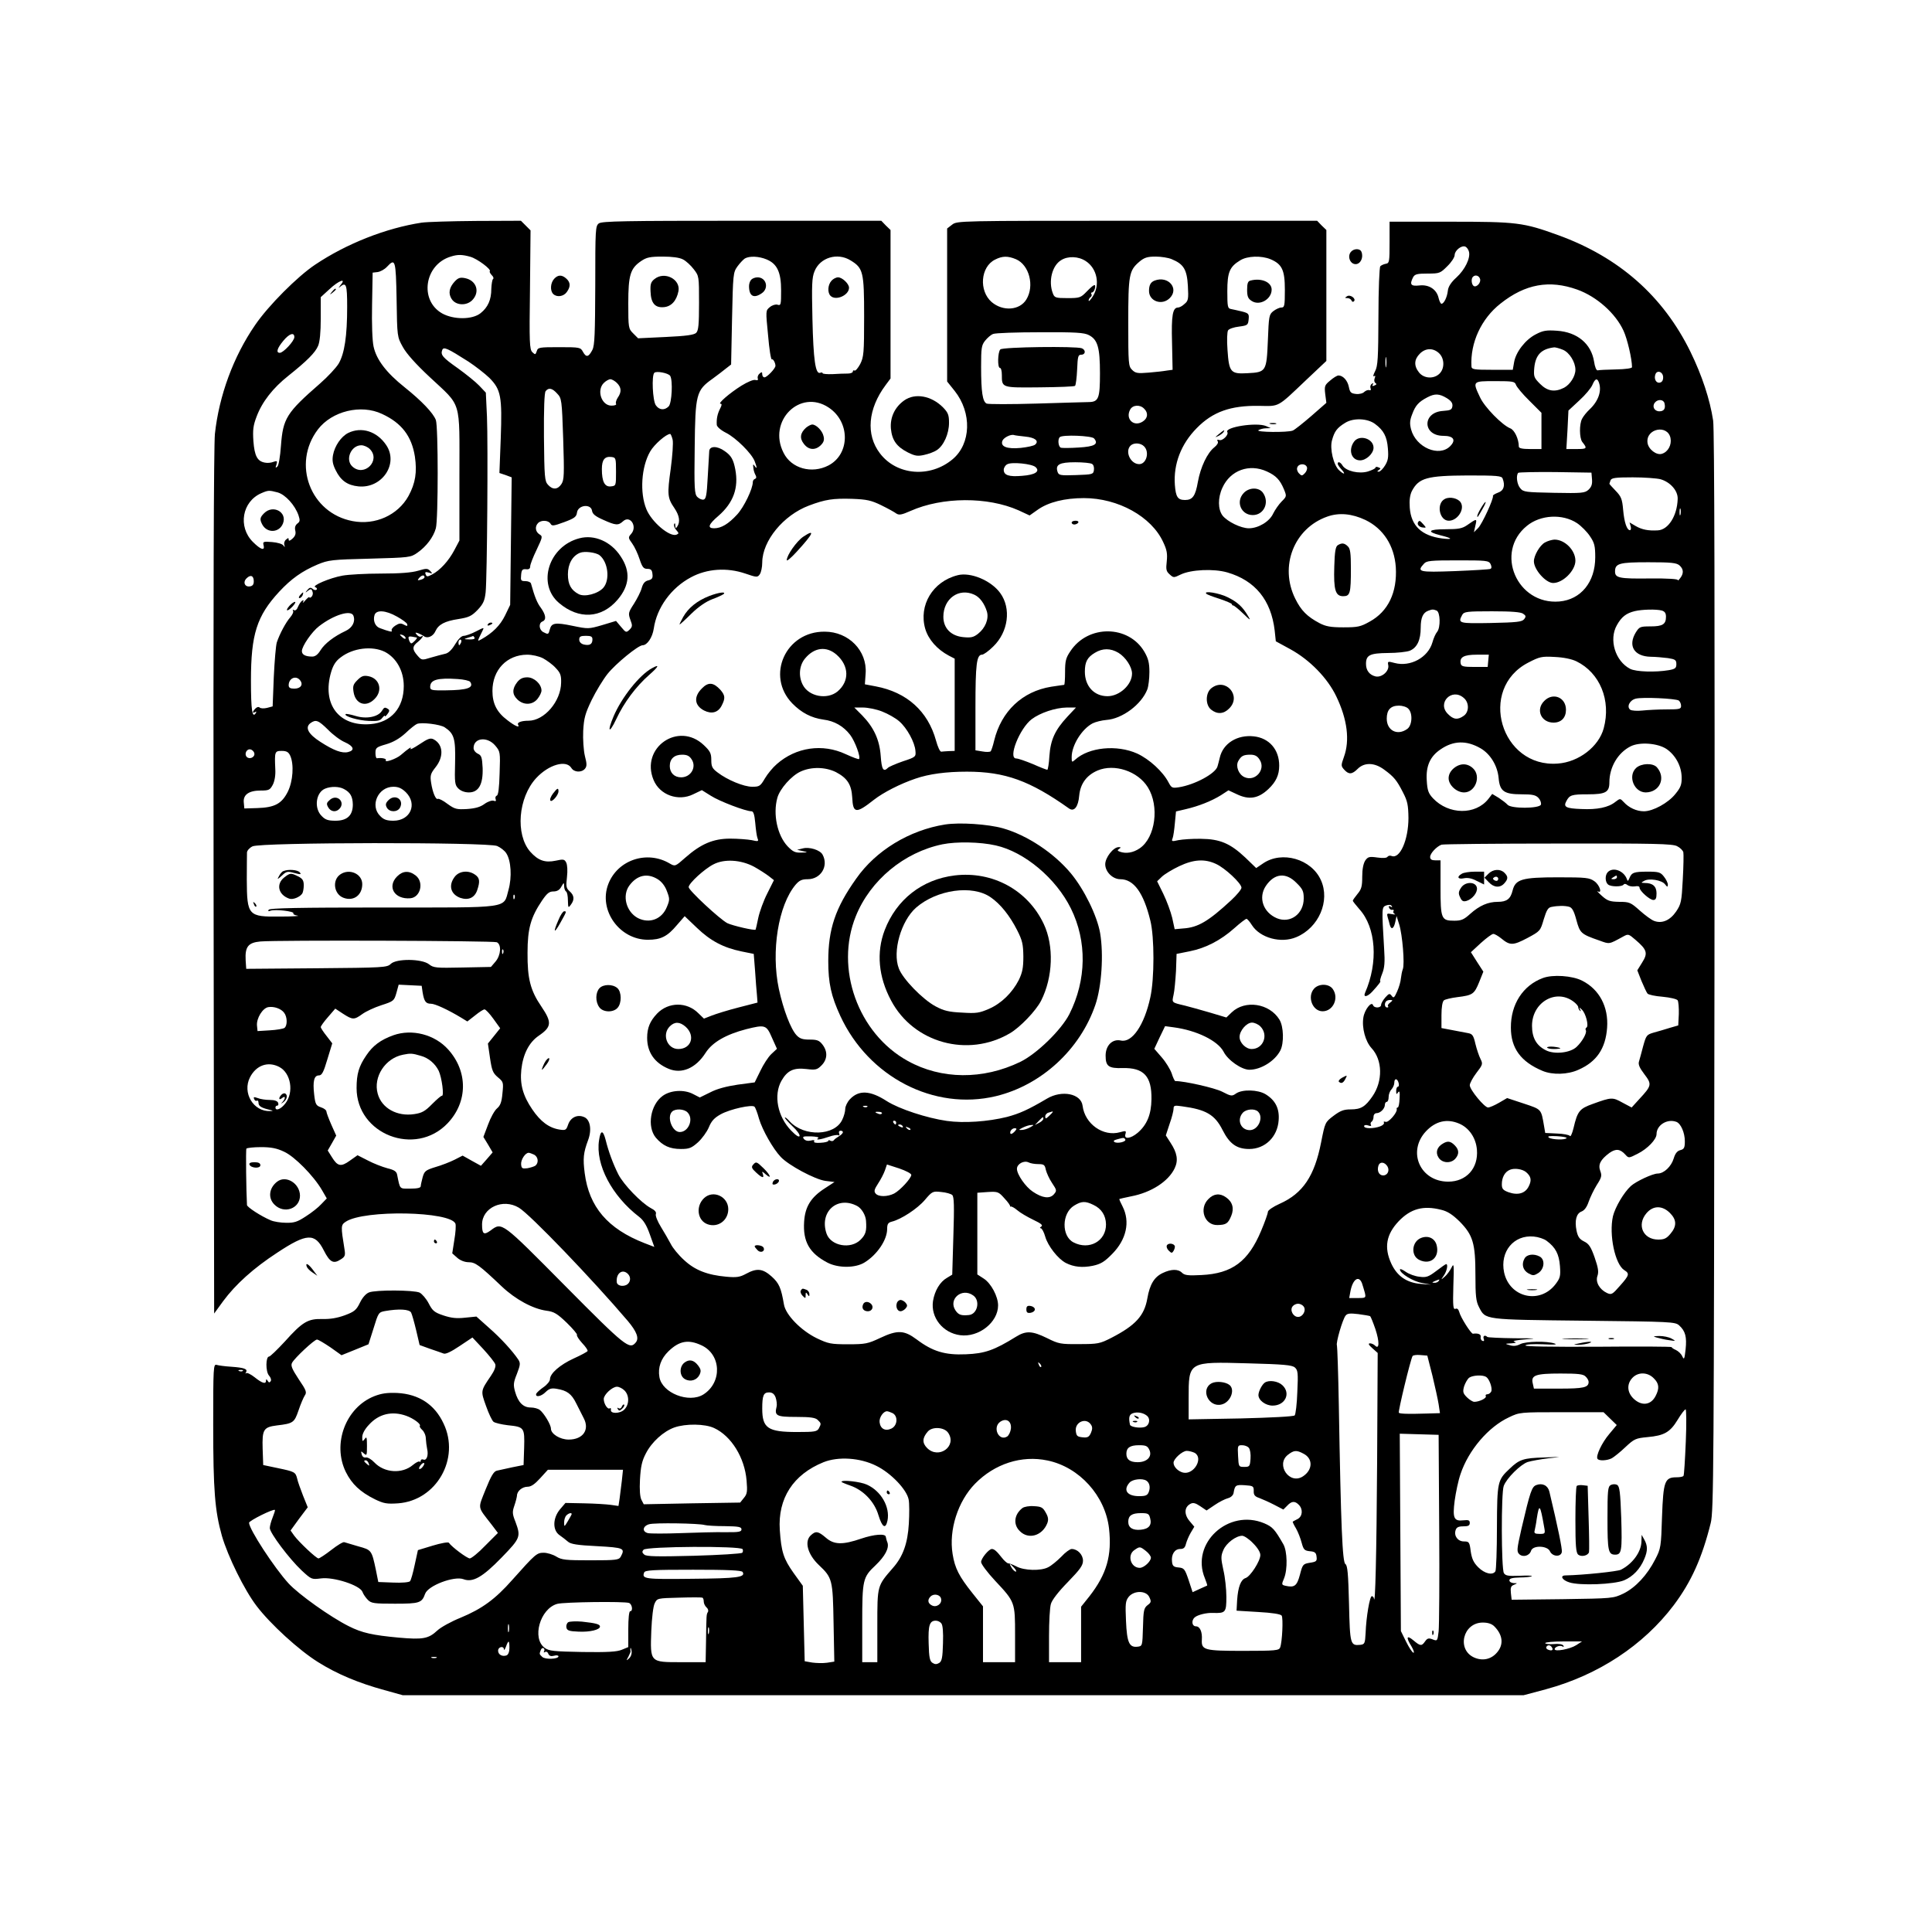 <?xml version="1.0" standalone="no"?>
<!DOCTYPE svg PUBLIC "-//W3C//DTD SVG 20010904//EN"
 "http://www.w3.org/TR/2001/REC-SVG-20010904/DTD/svg10.dtd">
<svg version="1.0" xmlns="http://www.w3.org/2000/svg"
 width="1024pt" height="1024pt" viewBox="0 0 1024 1024"
 preserveAspectRatio="xMidYMid meet">
<g transform="translate(0,1024) scale(0.1,-0.1)"
fill="#000000" stroke="none">
<path d="M2235 9060 c-189 -29 -398 -111 -565 -223 -93 -62 -248 -217 -318
-320 -115 -167 -191 -374 -213 -577 -6 -62 -9 -897 -7 -2378 l3 -2284 48 66
c65 88 161 175 287 257 156 103 199 105 246 12 32 -63 51 -74 90 -48 23 14 25
22 20 53 -20 124 -20 129 7 147 98 64 556 55 581 -11 3 -9 1 -47 -6 -86 l-11
-71 27 -24 c16 -14 40 -23 60 -23 35 0 56 -15 176 -129 72 -68 164 -118 236
-128 40 -5 57 -15 108 -64 33 -32 57 -61 54 -64 -3 -4 9 -23 27 -43 19 -20 32
-39 29 -43 -2 -4 -35 -22 -73 -39 -74 -34 -126 -80 -126 -110 0 -10 -15 -29
-34 -42 -19 -13 -36 -29 -39 -35 -6 -21 27 -15 51 10 18 17 30 21 58 16 54 -9
78 -26 103 -77 13 -26 31 -61 40 -79 32 -61 -4 -113 -80 -113 -46 0 -94 30
-94 58 0 21 -37 82 -59 99 -9 7 -30 13 -48 13 -40 0 -67 27 -83 84 -10 36 -9
48 10 95 18 47 19 56 7 75 -31 46 -93 114 -156 169 l-66 59 -60 -6 c-45 -5
-73 -2 -115 12 -48 16 -58 25 -78 64 -13 25 -35 50 -48 57 -31 14 -233 15
-268 1 -16 -6 -35 -27 -48 -54 -19 -39 -29 -48 -80 -67 -41 -15 -78 -21 -119
-20 -77 2 -106 -15 -200 -120 -40 -43 -77 -79 -83 -79 -18 0 -19 -80 0 -101 9
-10 13 -23 9 -29 -6 -9 -10 -9 -16 1 -6 10 -9 11 -9 2 0 -21 -20 -15 -60 17
-20 16 -41 26 -45 22 -5 -4 -5 -2 -1 5 10 17 -9 24 -77 29 -34 2 -70 7 -79 10
-17 5 -18 -13 -18 -318 0 -348 9 -456 46 -588 32 -110 119 -287 184 -372 73
-96 224 -234 325 -297 100 -63 214 -111 353 -149 l97 -27 2970 0 2970 0 120
32 c276 75 515 232 676 445 93 124 150 250 196 435 16 63 17 271 20 2923 2
1884 0 2877 -7 2921 -17 112 -59 239 -120 364 -145 296 -379 502 -702 619
-185 67 -218 71 -573 71 l-320 0 0 -110 c0 -102 -1 -110 -20 -113 -11 -2 -24
-8 -29 -13 -5 -4 -10 -124 -10 -266 -1 -221 -3 -263 -18 -291 -9 -18 -12 -29
-6 -26 8 5 9 1 4 -11 -4 -10 -2 -21 4 -25 8 -5 6 -9 -5 -13 -10 -5 -14 -3 -9
5 5 7 3 8 -5 4 -7 -5 -10 -15 -7 -23 4 -9 1 -13 -6 -11 -7 3 -19 -2 -27 -9 -7
-8 -27 -13 -44 -11 -27 3 -32 8 -38 38 -7 34 -31 60 -55 60 -7 0 -27 -12 -44
-27 -29 -24 -31 -29 -26 -72 l6 -46 -80 -70 c-44 -38 -88 -73 -98 -77 -28 -11
-199 -9 -182 2 8 5 26 10 40 10 l25 1 -25 11 c-51 21 -221 -6 -205 -32 9 -14
-26 -49 -43 -42 -10 3 -13 1 -8 -7 5 -7 -3 -20 -18 -32 -37 -29 -73 -105 -87
-183 -13 -75 -28 -96 -68 -96 -39 0 -49 16 -54 80 -8 111 33 217 116 301 85
87 180 120 329 118 112 -2 95 -11 252 138 l106 100 0 347 0 347 -25 24 -24 25
-954 0 c-950 0 -954 0 -981 -21 l-26 -20 0 -406 0 -405 40 -50 c92 -116 87
-280 -11 -362 -119 -100 -296 -86 -385 31 -76 99 -64 236 30 362 l26 35 0 393
0 394 -25 24 -24 25 -739 0 c-622 0 -741 -2 -758 -14 -18 -14 -19 -29 -19
-328 -1 -255 -3 -318 -15 -342 -20 -39 -33 -42 -50 -11 -13 24 -16 25 -126 25
-106 0 -113 -1 -119 -21 -7 -20 -8 -20 -24 -5 -14 15 -16 49 -12 331 l3 314
-25 25 -26 26 -238 -1 c-131 -1 -260 -5 -288 -9z m5551 -155 c8 -33 -21 -94
-67 -136 -28 -25 -43 -49 -45 -69 -4 -36 -21 -70 -34 -70 -4 0 -11 13 -15 30
-10 46 -51 73 -102 67 -46 -5 -53 5 -33 44 9 16 22 19 77 19 63 0 67 2 104 39
22 21 39 48 39 59 0 24 36 53 56 45 8 -3 17 -15 20 -28z m-5293 -26 c36 -10
113 -67 103 -77 -3 -2 2 -11 10 -20 9 -8 12 -18 7 -21 -4 -3 -8 -27 -9 -52 0
-58 -18 -98 -57 -129 -44 -35 -143 -35 -204 -1 -122 70 -93 259 46 301 37 12
61 11 104 -1z m1127 -14 c16 -8 42 -32 57 -52 28 -36 28 -38 28 -179 0 -114
-3 -146 -15 -158 -11 -11 -52 -17 -161 -22 l-147 -7 -26 26 c-25 25 -26 29
-26 159 0 151 11 186 69 225 28 19 47 23 113 23 51 0 89 -5 108 -15z m443 0
c56 -23 77 -68 77 -164 0 -76 -1 -82 -19 -76 -10 3 -28 -2 -41 -13 -22 -18
-22 -18 -9 -150 6 -72 15 -129 20 -127 6 5 19 -18 19 -34 0 -14 -45 -61 -58
-61 -7 0 -12 7 -12 16 0 13 -3 14 -14 4 -8 -6 -12 -18 -10 -25 4 -9 0 -12 -13
-9 -10 3 -42 -11 -73 -30 -64 -40 -128 -96 -111 -96 8 0 7 -8 -3 -27 -14 -28
-19 -54 -17 -85 1 -10 21 -28 49 -42 52 -26 137 -110 152 -151 13 -34 13 -44
0 -25 -8 12 -10 10 -7 -10 1 -14 7 -31 12 -39 5 -10 4 -16 -3 -19 -7 -2 -12
-10 -12 -17 0 -36 -47 -133 -83 -172 -46 -50 -84 -73 -122 -73 -37 0 -31 20
23 66 79 69 108 148 89 247 -10 51 -21 72 -56 96 -40 29 -81 28 -82 -1 -1 -13
-4 -75 -8 -138 -5 -95 -9 -115 -22 -118 -9 -2 -24 5 -33 14 -15 15 -17 43 -14
263 3 282 8 302 94 363 25 18 57 43 72 55 l27 21 5 244 c5 234 6 244 28 275
13 18 31 37 40 43 25 14 74 12 115 -5z m445 -5 c67 -41 72 -60 72 -297 0 -196
-2 -215 -21 -253 -12 -22 -25 -37 -30 -34 -5 3 -9 0 -9 -6 0 -5 -12 -10 -27
-10 -16 0 -52 -1 -80 -3 -29 -1 -53 1 -53 5 0 4 -6 5 -13 2 -25 -9 -36 68 -41
285 -4 180 -3 219 11 253 29 73 121 101 191 58z m877 6 c70 -30 99 -141 55
-213 -35 -58 -124 -65 -184 -14 -69 60 -59 187 18 225 39 20 68 20 111 2z
m370 -10 c60 -39 77 -125 37 -187 -12 -19 -22 -29 -22 -22 0 6 5 15 10 18 6 4
8 11 5 16 -4 5 -2 9 3 9 5 0 12 9 15 20 7 29 -4 25 -43 -15 -32 -33 -37 -35
-102 -35 -64 0 -69 2 -78 26 -24 63 -4 146 44 175 36 23 92 21 131 -5z m456
10 c63 -26 80 -55 85 -141 4 -70 2 -80 -18 -96 -11 -11 -27 -19 -34 -19 -29 0
-36 -42 -32 -186 l3 -144 -30 -4 c-16 -3 -60 -8 -97 -11 -59 -5 -70 -3 -88 15
-19 19 -20 32 -20 250 0 254 4 276 59 323 26 22 43 27 86 27 29 0 68 -6 86
-14z m523 0 c61 -26 76 -57 76 -162 0 -86 -2 -94 -19 -94 -10 0 -29 -9 -42
-19 -23 -18 -24 -27 -29 -155 -7 -165 -9 -169 -108 -174 -89 -5 -98 4 -106
123 -4 52 -2 96 3 104 5 8 31 17 58 20 45 6 48 8 51 38 3 29 0 33 -35 42 -21
5 -47 11 -58 13 -18 3 -20 11 -20 94 0 101 12 130 68 164 38 24 113 26 161 6z
m-4632 -213 c3 -198 3 -198 33 -252 19 -35 69 -91 143 -160 171 -160 157 -113
157 -521 l0 -345 -27 -51 c-30 -57 -76 -107 -118 -129 -25 -13 -29 -13 -34 1
-5 12 -1 14 17 9 20 -6 21 -6 7 9 -14 14 -20 14 -64 1 -34 -10 -95 -15 -196
-15 -80 0 -173 -5 -205 -11 -67 -12 -165 -54 -144 -61 8 -3 11 -9 7 -13 -4 -4
-14 -3 -21 4 -11 9 -17 7 -28 -6 -13 -16 -12 -17 3 -4 15 11 19 11 24 -4 4 -9
2 -21 -5 -28 -6 -6 -11 -7 -11 -3 0 5 -9 -2 -21 -15 -11 -13 -17 -18 -13 -10
5 10 3 12 -5 7 -7 -5 -16 -19 -22 -33 -5 -14 -14 -21 -21 -17 -6 4 -8 3 -5 -3
4 -6 -3 -21 -14 -34 -24 -27 -57 -89 -72 -134 -5 -16 -12 -99 -16 -184 l-6
-155 -30 -8 c-16 -4 -34 -3 -39 2 -5 5 -14 3 -22 -5 -17 -17 -18 -29 -2 -19 7
4 8 3 4 -5 -19 -31 -26 14 -26 172 0 245 31 342 149 470 65 70 122 110 204
145 58 24 75 26 277 31 212 6 216 6 253 32 47 33 84 82 97 129 13 45 13 541 0
574 -14 37 -75 101 -165 173 -98 78 -150 147 -165 216 -7 31 -10 122 -8 222
l3 170 26 3 c15 2 37 14 50 28 44 47 47 38 51 -173z m5742 110 c8 -19 -17 -48
-33 -39 -12 8 -15 39 -4 49 12 12 31 7 37 -10z m-6040 -35 c-10 -13 -12 -17
-4 -10 35 30 40 16 40 -105 0 -154 -14 -247 -45 -300 -14 -23 -58 -70 -98
-105 -179 -156 -197 -185 -208 -331 -4 -57 -12 -104 -19 -110 -10 -9 -11 -7
-5 10 6 20 4 22 -16 15 -12 -5 -32 -7 -45 -4 -40 7 -55 35 -61 114 -4 60 -1
83 17 130 29 78 87 152 168 216 99 79 143 123 158 159 9 21 14 71 14 145 l0
113 46 42 c50 47 93 62 58 21z m6556 -23 c103 -37 203 -126 245 -218 20 -43
45 -150 45 -193 0 -6 -33 -11 -85 -12 -47 -1 -91 -3 -97 -5 -7 -1 -15 18 -19
46 -15 95 -89 157 -197 164 -56 4 -74 1 -112 -19 -55 -28 -106 -94 -115 -148
l-7 -40 -109 0 c-97 0 -109 2 -110 18 -7 125 52 253 154 333 131 104 259 127
407 74z m-2589 -241 c47 -24 59 -66 59 -203 0 -131 -7 -151 -58 -152 -15 0
-139 -4 -277 -8 -137 -4 -257 -4 -266 0 -21 11 -29 60 -29 195 0 99 2 114 21
138 12 15 31 32 43 36 11 5 124 9 249 9 188 1 233 -2 258 -15z m-4211 -11 c0
-20 -58 -83 -77 -83 -21 0 -15 23 18 63 32 39 59 48 59 20z m922 -129 c38 -25
88 -64 112 -87 61 -62 68 -98 60 -321 l-7 -183 33 -11 32 -12 -4 -338 -4 -338
-27 -56 c-26 -53 -65 -92 -125 -126 -24 -13 -24 -15 5 44 10 20 10 20 -35 -3
-25 -13 -54 -23 -64 -23 -12 0 -29 -17 -46 -45 -17 -29 -36 -47 -52 -50 -14
-3 -47 -12 -75 -20 -49 -15 -50 -15 -72 10 -29 33 -29 49 2 73 23 19 36 40 16
28 -5 -3 -14 1 -21 9 -11 13 -10 14 6 9 10 -4 24 -11 31 -16 18 -14 49 -1 61
27 16 35 49 53 122 64 56 9 70 16 102 49 30 32 37 49 42 93 8 81 13 786 7 931
l-6 127 -35 37 c-19 20 -70 61 -113 92 -81 57 -93 71 -83 97 7 19 28 9 138
-61z m5802 62 c34 -14 66 -65 66 -106 0 -34 -28 -78 -60 -95 -49 -25 -88 -19
-127 20 -33 33 -35 39 -31 86 7 69 38 100 106 108 7 0 27 -5 46 -13z m-657
-18 c29 -27 31 -80 3 -108 -30 -30 -83 -27 -109 6 -28 35 -26 69 4 99 30 31
71 32 102 3z m-280 -70 c-2 -13 -4 -3 -4 22 0 25 2 35 4 23 2 -13 2 -33 0 -45z
m-3795 -50 c15 -24 9 -145 -8 -162 -22 -22 -50 -20 -68 6 -17 24 -23 158 -8
172 10 11 74 -1 84 -16z m5263 -8 c0 -16 -6 -26 -18 -28 -19 -4 -32 20 -23 44
9 25 41 13 41 -16z m-5545 -30 c24 -24 25 -48 4 -78 -8 -12 -12 -27 -9 -32 4
-6 -7 -10 -24 -10 -53 0 -80 81 -41 120 11 11 27 20 35 20 8 0 24 -9 35 -20z
m5204 4 c17 -45 -2 -100 -49 -144 -15 -14 -33 -36 -40 -50 -15 -29 -14 -101 1
-122 28 -35 26 -38 -29 -38 l-55 0 6 102 5 102 57 53 c32 29 63 66 70 83 14
33 25 38 34 14z m-439 -14 c4 -11 35 -49 71 -84 l64 -64 0 -96 0 -96 -60 0
c-41 0 -60 4 -60 13 0 40 -23 89 -46 97 -42 17 -136 112 -160 165 -40 85 -40
85 80 85 96 0 105 -2 111 -20z m-5082 -46 c24 -25 25 -33 32 -240 6 -189 5
-217 -9 -239 -20 -31 -47 -32 -72 -4 -17 19 -19 40 -21 252 -1 149 2 236 9
244 16 20 35 16 61 -13z m4715 -24 c24 -15 32 -27 30 -43 -3 -19 -10 -22 -50
-25 -111 -7 -109 -132 2 -132 54 0 69 -22 36 -55 -59 -59 -181 -7 -207 89 -8
31 -7 48 6 81 17 46 34 65 80 89 40 21 63 20 103 -4z m1154 -27 c7 -28 -2 -43
-27 -43 -27 0 -40 26 -24 46 16 20 46 17 51 -3z m-4430 -23 c115 -76 114 -247
-1 -307 -89 -46 -197 -16 -238 67 -86 168 87 341 239 240z m1672 -6 c23 -22
20 -51 -7 -68 -47 -31 -94 13 -67 63 13 25 52 28 74 5z m-4039 -28 c104 -48
157 -118 174 -226 12 -82 3 -141 -34 -209 -56 -101 -176 -156 -296 -133 -224
42 -323 303 -184 486 74 97 228 135 340 82z m5263 -53 c46 -34 63 -67 68 -129
4 -48 1 -65 -15 -91 -11 -18 -26 -33 -33 -33 -10 0 -10 2 0 9 11 7 11 9 -2 14
-9 4 -16 3 -16 -2 0 -4 -18 -13 -40 -20 -48 -14 -115 2 -134 31 -11 19 -26 24
-26 10 0 -5 9 -18 20 -30 24 -26 15 -30 -12 -5 -30 27 -51 115 -38 160 13 47
26 65 70 92 43 27 118 24 158 -6z m1566 -75 c7 -36 -13 -73 -45 -83 -29 -10
-73 24 -77 59 -9 75 107 98 122 24z m-5289 -8 c4 -17 -1 -86 -10 -154 -19
-136 -18 -155 20 -210 26 -39 31 -71 15 -96 -8 -12 -10 -12 -11 5 0 12 -3 15
-6 7 -3 -7 2 -21 11 -31 15 -17 15 -19 1 -25 -36 -13 -131 67 -159 135 -36 87
-27 225 20 306 21 37 85 93 106 93 3 0 9 -14 13 -30z m1869 16 c52 -5 74 -23
53 -42 -7 -7 -41 -14 -77 -18 -73 -7 -109 7 -97 38 7 17 45 36 62 30 6 -2 32
-5 59 -8z m365 -10 c25 -30 3 -43 -82 -48 -45 -3 -88 -3 -94 -1 -14 5 -18 45
-6 56 13 14 170 8 182 -7z m265 -42 c30 -30 12 -94 -26 -94 -46 0 -77 67 -46
98 17 17 54 15 72 -4z m-2799 -134 c0 -74 0 -75 -27 -78 -33 -4 -48 25 -48 92
0 49 15 68 50 64 24 -3 25 -5 25 -78z m2224 24 c25 -23 -3 -41 -72 -46 -69 -6
-97 3 -97 32 0 10 8 24 18 29 22 14 133 3 151 -15z m299 17 c8 -4 12 -19 10
-32 -3 -23 -7 -24 -95 -27 -85 -3 -92 -1 -98 18 -12 38 11 50 94 50 42 0 82
-4 89 -9z m1139 -17 c3 -8 -2 -23 -11 -32 -14 -15 -18 -15 -31 -1 -9 9 -13 23
-9 32 8 21 43 22 51 1z m-212 -23 c48 -22 69 -44 90 -94 15 -37 15 -38 -12
-65 -15 -15 -35 -44 -45 -64 -19 -42 -78 -78 -129 -78 -42 0 -113 35 -139 67
-25 33 -26 94 -1 148 42 93 143 129 236 86z m1723 -42 c2 -26 -3 -40 -19 -55
-19 -17 -34 -19 -183 -16 -149 3 -162 4 -178 24 -18 20 -24 68 -11 82 4 3 93
5 197 4 l191 -3 3 -36z m-474 5 c15 -38 6 -65 -24 -75 -16 -6 -29 -14 -27 -17
4 -16 -57 -148 -78 -170 l-23 -23 8 36 c9 38 8 38 -45 1 -25 -17 -45 -21 -112
-21 -93 0 -104 -13 -29 -32 65 -16 70 -24 10 -17 -109 14 -165 67 -172 163 -3
40 1 67 11 88 37 70 79 82 298 83 152 0 178 -2 183 -16z m837 -4 c52 -15 93
-61 91 -105 -3 -90 -50 -163 -105 -166 -51 -3 -84 4 -116 22 l-34 20 6 -21 c3
-11 1 -20 -4 -20 -16 0 -30 40 -36 107 -5 59 -11 72 -40 102 -18 19 -33 35
-33 37 0 1 3 9 6 18 5 13 25 16 118 16 61 0 127 -5 147 -10z m-7329 -70 c41
-12 91 -67 110 -121 9 -27 8 -34 -6 -44 -11 -9 -15 -21 -11 -37 4 -17 0 -29
-14 -42 -14 -13 -21 -15 -21 -6 0 10 -3 10 -14 0 -8 -6 -12 -19 -9 -28 4 -14
3 -14 -5 -3 -5 8 -33 16 -60 18 -47 4 -50 2 -45 -17 8 -31 -15 -24 -57 18 -80
80 -57 214 45 258 37 16 41 16 87 4z m3199 -68 c35 -17 71 -37 80 -44 14 -9
28 -7 75 14 169 75 409 76 573 3 l58 -27 44 31 c57 40 143 61 244 61 181 0
358 -98 420 -233 20 -42 23 -62 19 -102 -5 -43 -3 -53 15 -69 21 -19 22 -19
59 -1 54 26 174 32 247 11 148 -43 232 -147 251 -308 l6 -57 77 -42 c104 -57
198 -154 244 -251 58 -121 72 -232 40 -320 -16 -45 -16 -48 2 -68 24 -26 41
-25 71 5 35 35 89 34 140 -4 52 -38 67 -56 100 -121 24 -46 28 -67 29 -135 0
-116 -45 -219 -89 -202 -9 4 -18 1 -22 -4 -4 -7 -25 -8 -54 -4 -42 6 -50 4
-64 -16 -10 -16 -16 -45 -16 -85 0 -52 -4 -67 -25 -92 -14 -17 -25 -33 -25
-36 0 -3 16 -23 35 -45 88 -97 101 -281 30 -443 -11 -26 12 -22 38 6 34 37 48
56 42 56 -2 0 2 18 11 40 12 30 15 60 10 132 -13 218 -13 220 11 229 14 5 25
4 29 -3 5 -7 2 -8 -6 -3 -8 5 -11 3 -8 -6 3 -8 11 -13 17 -11 7 1 10 -2 7 -7
-4 -5 0 -12 6 -15 7 -3 0 -4 -15 -1 -26 5 -28 4 -22 -17 4 -13 9 -31 11 -40 8
-28 21 -21 29 15 l7 32 14 -45 c17 -54 30 -211 19 -237 -4 -10 -8 -31 -10 -48
-1 -16 -10 -48 -20 -70 -15 -34 -19 -37 -29 -23 -11 14 -14 13 -34 -9 -12 -14
-22 -31 -22 -39 0 -17 -37 -19 -43 -1 -8 22 -45 -25 -51 -66 -9 -55 11 -127
43 -162 59 -63 61 -175 5 -256 -38 -55 -61 -69 -115 -69 -37 0 -55 -7 -91 -34
-45 -34 -45 -35 -66 -141 -35 -178 -96 -270 -219 -325 -36 -16 -63 -35 -63
-43 0 -8 -16 -54 -36 -101 -68 -162 -153 -226 -316 -234 -71 -4 -90 -1 -103
12 -21 21 -58 20 -102 -1 -45 -21 -69 -60 -82 -135 -16 -92 -63 -143 -191
-209 -61 -31 -71 -33 -170 -33 -99 -1 -109 1 -171 32 -78 38 -111 40 -164 7
-116 -72 -166 -89 -265 -93 -112 -5 -177 15 -262 79 -66 49 -101 51 -194 7
-64 -30 -77 -33 -169 -33 -92 0 -105 3 -166 32 -84 41 -165 124 -174 179 -15
88 -26 113 -65 148 -47 42 -78 46 -135 15 -33 -18 -50 -21 -105 -16 -100 9
-166 34 -224 88 -29 26 -61 65 -71 86 -11 21 -35 62 -52 90 -18 29 -30 59 -27
68 4 10 -5 21 -27 32 -51 28 -144 124 -172 179 -28 56 -52 121 -67 182 -14 54
-27 54 -35 -2 -20 -128 68 -295 213 -406 23 -18 39 -44 56 -92 l24 -67 -52 20
c-195 76 -294 192 -317 371 -10 78 -7 108 18 175 21 56 11 111 -23 123 -35 14
-70 -3 -83 -41 -10 -29 -13 -31 -46 -26 -55 9 -100 42 -144 107 -49 72 -66
132 -58 210 9 83 41 145 92 180 69 47 71 71 15 154 -59 86 -75 149 -74 286 0
128 17 188 77 277 26 38 38 48 60 48 20 0 33 8 42 25 14 24 14 24 15 3 0 -12
5 -25 10 -28 6 -3 10 -25 10 -48 1 -39 2 -41 15 -23 21 27 19 50 -6 72 -18 16
-20 26 -14 75 4 34 2 65 -4 77 -9 18 -15 19 -56 10 -57 -12 -93 1 -135 48 -79
91 -64 286 32 390 66 71 158 98 186 54 14 -24 54 -26 72 -5 11 13 11 26 0 68
-7 29 -11 89 -9 133 4 68 10 91 45 164 23 47 61 109 84 138 44 55 163 152 186
152 24 0 52 41 59 88 16 111 92 216 197 272 85 46 191 53 288 20 61 -21 65
-21 77 -4 7 10 13 38 13 63 1 115 112 250 247 301 87 33 129 39 229 36 79 -3
101 -8 155 -34z m-1533 -30 c3 -17 18 -29 59 -47 66 -30 80 -31 105 -8 38 35
78 -28 43 -67 -16 -18 -16 -21 6 -51 13 -18 30 -55 39 -83 14 -42 21 -51 41
-51 19 0 25 -6 27 -27 3 -22 -2 -29 -22 -34 -18 -4 -28 -16 -35 -41 -5 -19
-24 -56 -41 -83 -30 -46 -31 -51 -19 -85 12 -31 11 -37 -5 -53 -17 -16 -19
-15 -44 15 l-27 32 -73 -22 c-72 -21 -75 -21 -157 -4 -92 19 -112 16 -121 -19
-7 -27 -8 -28 -35 -14 -23 13 -25 48 -4 56 22 9 18 35 -8 72 -20 26 -33 58
-53 130 -2 6 -15 12 -29 12 -24 0 -26 3 -23 33 2 26 7 32 26 30 15 -2 22 3 22
15 0 10 15 49 34 88 32 68 33 71 15 82 -22 14 -25 42 -7 60 17 17 55 15 66 -4
7 -13 16 -12 73 9 54 20 64 28 67 50 5 41 75 49 80 9z m5769 -19 c-3 -10 -5
-4 -5 12 0 17 2 24 5 18 2 -7 2 -21 0 -30z m-1670 -29 c95 -46 153 -136 161
-250 8 -133 -40 -235 -139 -289 -48 -27 -63 -30 -139 -30 -68 0 -93 5 -126 22
-66 35 -98 67 -129 130 -85 171 -7 373 170 435 62 22 130 16 202 -18z m1122
-17 c22 -15 53 -46 68 -69 24 -35 28 -52 28 -112 0 -131 -76 -224 -190 -234
-225 -19 -345 261 -172 401 72 59 189 65 266 14z m-459 -216 c6 -13 7 -22 0
-26 -5 -3 -90 -8 -190 -12 -191 -7 -202 -4 -163 39 14 16 34 18 179 18 151 0
164 -1 174 -19z m1002 -8 c22 -20 23 -43 2 -69 -8 -10 -13 -14 -11 -9 3 6 -50
10 -151 9 -160 -2 -182 3 -182 37 0 43 23 49 177 49 122 0 149 -3 165 -17z
m-7557 -84 c0 -17 -6 -25 -21 -27 -27 -4 -38 23 -17 43 21 21 38 14 38 -16z
m905 22 c0 -5 -9 -11 -21 -14 -16 -4 -18 -3 -8 9 13 16 29 19 29 5z m5364
-177 c20 -8 22 -90 3 -113 -8 -9 -19 -34 -25 -56 -23 -80 -117 -131 -200 -109
-37 10 -38 9 -34 -12 6 -31 -35 -67 -68 -59 -32 8 -50 32 -50 66 0 47 20 57
117 58 48 0 100 6 115 12 39 16 58 57 58 122 0 53 12 80 40 90 21 8 26 8 44 1z
m1194 0 c16 -5 22 -14 22 -33 0 -40 -18 -51 -82 -51 -55 0 -59 -2 -78 -32 -43
-71 -9 -127 79 -129 25 0 66 -4 91 -7 39 -6 45 -10 45 -32 0 -21 -6 -26 -40
-32 -71 -12 -174 -9 -205 7 -79 41 -114 155 -70 232 24 43 49 63 95 74 38 9
113 11 143 3z m-6704 -32 c27 -15 52 -33 54 -40 3 -11 0 -12 -17 -3 -16 9 -26
8 -46 -5 -14 -9 -22 -21 -19 -26 6 -10 -12 -6 -63 13 -25 9 -37 40 -28 69 9
29 59 26 119 -8z m5969 15 c15 -10 16 -15 5 -29 -11 -14 -38 -17 -176 -20
-171 -3 -176 -2 -152 43 10 17 23 19 158 19 104 0 153 -4 165 -13z m-6200 -10
c12 -31 -5 -64 -41 -81 -62 -29 -111 -67 -133 -102 -14 -23 -28 -34 -44 -34
-36 0 -55 10 -55 29 0 26 53 103 91 132 79 61 169 88 182 56z m277 -119 c0 -6
-6 -5 -15 2 -8 7 -15 14 -15 16 0 2 7 1 15 -2 8 -4 15 -11 15 -16z m59 3 c6
-2 -21 -31 -29 -31 -4 0 -10 9 -13 20 -5 19 -3 20 42 11z m306 -1 c4 -6 -7
-10 -27 -9 -31 1 -32 1 -8 9 14 4 26 8 27 9 1 1 5 -3 8 -9z m625 -9 c0 -26
-15 -34 -46 -27 -15 4 -24 14 -24 26 0 16 7 20 35 20 28 0 35 -4 35 -19z
m-696 -16 c-4 -8 -8 -15 -10 -15 -2 0 -4 7 -4 15 0 8 4 15 10 15 5 0 7 -7 4
-15z m-404 -50 c61 -32 100 -101 100 -181 0 -116 -67 -193 -176 -202 -168 -14
-259 106 -209 276 11 37 25 59 51 78 65 50 167 62 234 29z m838 -34 c20 -11
51 -33 67 -51 25 -26 30 -39 29 -78 -1 -99 -89 -202 -173 -202 -37 0 -62 -9
-55 -21 11 -19 -16 -8 -57 24 -56 42 -79 88 -79 155 0 111 76 191 183 192 28
0 63 -8 85 -19z m5010 -13 l-3 -33 -70 0 c-59 0 -70 3 -73 18 -7 34 17 47 85
47 l64 0 -3 -32z m467 -3 c125 -61 185 -207 145 -355 -26 -97 -132 -179 -243
-187 -303 -24 -426 396 -157 535 60 31 71 34 140 30 47 -2 90 -11 115 -23z
m-6765 -100 c19 -23 4 -45 -30 -45 -22 0 -30 5 -30 18 0 37 38 54 60 27z m902
-9 c21 -31 -14 -44 -129 -45 -75 -1 -83 1 -83 18 0 38 38 49 145 42 33 -2 63
-9 67 -15z m5266 -85 c30 -25 29 -75 0 -95 -32 -23 -55 -20 -84 10 -59 58 21
140 84 85z m1140 -14 c6 -5 12 -17 12 -28 0 -17 -7 -19 -77 -19 -43 0 -100 -3
-128 -6 -27 -3 -56 -1 -64 4 -21 15 -4 51 29 59 35 9 210 1 228 -10z m-1434
-43 c25 -24 21 -90 -6 -108 -52 -37 -108 -8 -108 55 0 47 21 69 65 69 18 0 41
-7 49 -16z m-5726 -111 c26 -27 66 -57 90 -67 47 -21 54 -43 17 -52 -32 -8
-76 8 -147 54 -64 41 -83 76 -53 99 29 21 42 16 93 -34z m619 12 c50 -33 58
-60 55 -187 -3 -107 -1 -119 17 -137 13 -13 34 -21 56 -21 52 0 76 43 73 130
-3 56 -6 66 -25 75 -13 6 -23 19 -23 30 0 55 73 63 115 13 26 -31 27 -34 23
-146 -2 -78 -7 -117 -15 -119 -7 -3 -9 -11 -6 -19 4 -10 0 -12 -11 -8 -8 3
-30 -4 -48 -17 -23 -17 -50 -24 -93 -27 -54 -3 -64 -1 -103 27 -23 18 -46 29
-51 27 -11 -7 -28 33 -36 85 -6 39 -3 49 24 83 44 56 40 120 -10 147 -17 9
-30 5 -76 -26 -30 -20 -52 -31 -47 -23 8 14 -11 1 -52 -34 -23 -20 -88 -43
-79 -27 5 8 -23 14 -47 10 -5 0 -8 12 -8 28 0 27 4 31 56 46 38 11 71 30 103
59 25 24 53 46 61 49 24 10 123 -2 147 -18z m5490 -111 c52 -30 90 -92 96
-158 6 -70 29 -86 122 -86 59 0 75 -4 90 -20 9 -10 15 -26 12 -35 -9 -21 -159
-22 -177 0 -7 8 -28 24 -46 36 l-35 21 -20 -26 c-68 -87 -211 -85 -294 3 -24
26 -30 41 -33 95 -5 76 18 127 73 164 68 47 137 49 212 6z m986 -4 c48 -33 79
-91 80 -149 1 -39 -5 -55 -33 -89 -38 -48 -119 -92 -167 -92 -39 0 -80 19
-107 49 -19 20 -19 20 -44 1 -37 -30 -97 -42 -181 -38 -82 3 -96 11 -79 42 17
32 27 36 115 36 93 0 113 11 113 63 0 81 45 157 112 191 49 25 145 17 191 -14z
m-7485 -23 c4 -20 -25 -34 -40 -19 -15 15 -1 44 19 40 10 -2 19 -11 21 -21z
m190 -12 c21 -46 15 -136 -13 -192 -32 -63 -69 -83 -162 -86 l-68 -2 -3 32
c-4 41 27 63 90 63 43 0 49 3 64 31 10 20 15 51 13 83 -4 92 -3 96 34 96 26 0
36 -6 45 -25z m285 -177 c34 -18 46 -40 47 -82 0 -58 -30 -86 -92 -86 -39 0
-54 5 -73 25 -42 41 -31 125 18 145 31 13 75 12 100 -2z m328 -17 c63 -63 24
-151 -66 -151 -35 0 -52 6 -70 25 -56 55 -11 155 70 155 27 0 44 -8 66 -29z
m484 -285 c18 -8 40 -25 48 -38 26 -39 31 -127 12 -195 -28 -100 19 -93 -668
-93 -444 0 -598 -3 -603 -12 -5 -8 -2 -9 10 -5 23 9 127 -3 121 -14 -3 -4 7
-10 22 -12 16 -2 -26 -5 -92 -5 -170 -2 -176 5 -177 196 0 70 1 135 1 144 1
10 13 24 29 32 40 22 1245 23 1297 2z m6254 -1 c16 -8 30 -22 33 -32 2 -10 1
-75 -3 -145 -6 -117 -9 -130 -35 -169 -32 -47 -75 -66 -117 -50 -14 5 -48 30
-76 55 -48 43 -55 46 -109 46 -49 1 -62 5 -92 32 -19 17 -29 28 -22 24 26 -15
11 33 -17 53 -27 19 -43 21 -193 21 -191 0 -226 -10 -241 -70 -11 -45 -31 -60
-79 -60 -51 0 -97 -20 -146 -64 -33 -30 -47 -36 -84 -36 -69 0 -73 9 -73 177
l0 143 -27 0 c-20 0 -28 5 -28 18 0 19 34 55 60 65 8 3 286 6 618 6 510 1 607
-1 631 -14z m-6162 -277 c-3 -8 -6 -5 -6 6 -1 11 2 17 5 13 3 -3 4 -12 1 -19z
m5589 -44 c16 -4 26 -21 39 -70 19 -70 24 -75 122 -109 55 -20 49 -21 126 21
27 15 29 14 65 -17 62 -53 67 -71 36 -120 l-26 -42 22 -56 c13 -31 27 -61 32
-67 4 -6 40 -14 80 -17 41 -4 75 -12 80 -19 4 -7 7 -40 6 -73 l-3 -60 -45 -13
c-25 -8 -63 -19 -85 -25 -38 -11 -40 -15 -56 -72 -8 -33 -19 -69 -22 -81 -5
-15 2 -33 28 -67 41 -54 40 -61 -27 -133 l-40 -44 -49 26 c-52 29 -58 29 -157
-7 -70 -25 -81 -38 -102 -128 -7 -29 -16 -48 -19 -42 -4 6 -35 12 -69 13 l-62
3 -6 35 c-16 93 -12 89 -108 121 l-88 29 -43 -25 c-24 -14 -50 -25 -58 -25
-19 0 -97 94 -97 118 0 10 16 40 35 65 34 44 35 48 22 74 -8 16 -20 51 -27 80
-10 44 -16 53 -38 57 -15 3 -53 10 -84 16 l-58 11 0 68 c0 43 5 72 13 79 6 5
39 13 72 17 81 10 89 16 115 80 l22 55 -33 51 -33 52 53 49 c29 26 58 48 66
48 7 0 26 -11 42 -24 46 -38 62 -38 138 2 69 37 69 38 87 99 15 49 23 63 41
66 35 7 70 7 93 1z m-5683 -188 c26 -12 22 -69 -7 -103 l-24 -28 -151 -3
c-140 -3 -153 -2 -177 17 -38 30 -174 31 -203 2 -19 -19 -39 -20 -393 -23
l-373 -3 -3 45 c-4 72 13 94 78 100 90 8 1234 4 1253 -4z m34 -58 c-3 -8 -6
-5 -6 6 -1 11 2 17 5 13 3 -3 4 -12 1 -19z m-427 -208 c8 -48 17 -60 44 -60
22 0 91 -32 162 -75 l31 -19 41 32 c22 18 44 32 50 32 6 0 27 -22 47 -50 l36
-50 -32 -40 -33 -41 11 -76 c10 -67 15 -80 42 -103 29 -24 30 -27 24 -85 -4
-46 -11 -65 -29 -80 -13 -11 -34 -49 -47 -85 l-25 -66 25 -41 24 -41 -31 -36
-31 -35 -49 27 -48 27 -43 -22 c-24 -12 -70 -30 -102 -39 -52 -16 -58 -22 -67
-54 -5 -19 -10 -41 -10 -47 0 -9 -18 -13 -55 -13 -59 0 -54 -6 -70 73 -3 18
-15 26 -52 35 -26 7 -73 25 -103 41 l-55 28 -41 -29 c-47 -34 -65 -30 -95 19
l-22 35 23 40 22 39 -26 58 c-14 32 -26 64 -26 70 0 7 -13 17 -29 22 -26 9
-30 16 -36 69 -8 70 0 100 25 100 16 0 25 17 45 85 l26 85 -30 39 c-17 21 -31
43 -31 47 0 5 17 29 39 54 l38 44 41 -27 c51 -33 59 -33 102 -2 19 14 64 35
101 47 65 21 68 23 80 65 l12 44 61 -3 61 -3 5 -35z m5128 -54 c-10 -7 -15
-16 -11 -19 3 -4 1 -7 -5 -7 -13 0 -16 22 -5 33 3 4 13 7 22 7 14 -1 14 -2 -1
-14z m-5862 -54 c17 -22 18 -67 2 -80 -7 -5 -42 -11 -78 -13 l-65 -4 -3 30
c-3 38 30 92 60 97 30 5 68 -8 84 -30z m-26 -287 c62 -32 79 -135 32 -194 -23
-30 -52 -41 -52 -21 0 6 4 10 10 10 5 0 7 7 4 15 -4 10 -20 15 -44 15 -21 0
-50 4 -64 10 -20 7 -24 6 -19 -5 3 -8 9 -12 14 -9 5 3 9 -2 9 -10 0 -18 13
-27 54 -37 25 -6 27 -7 8 -8 -89 -4 -149 97 -107 179 33 64 95 86 155 55z
m5933 -85 c3 -11 1 -20 -4 -20 -5 0 -9 -10 -9 -22 0 -19 2 -20 10 -8 8 11 10
2 8 -32 -1 -27 -5 -48 -10 -48 -4 0 -7 -4 -5 -9 4 -17 -44 -73 -59 -67 -9 3
-12 1 -9 -4 3 -6 -6 -15 -20 -20 -35 -13 -85 -13 -85 1 0 6 9 8 21 4 14 -5 19
-3 15 3 -3 6 -2 13 4 17 5 3 10 15 10 26 0 11 7 19 16 19 20 0 44 24 44 44 0
9 5 16 10 16 6 0 10 12 10 26 0 14 7 32 15 40 8 9 15 24 15 35 0 25 16 25 23
-1z m320 -215 c53 -22 90 -76 95 -139 8 -98 -56 -169 -152 -169 -149 0 -219
159 -118 267 51 54 111 68 175 41z m1152 9 c24 -9 45 -58 45 -103 0 -34 -4
-42 -24 -47 -16 -4 -27 -17 -35 -44 -13 -43 -52 -80 -85 -80 -26 0 -114 -41
-142 -66 -38 -35 -83 -112 -95 -160 -22 -98 11 -255 60 -286 29 -18 27 -27
-23 -83 -40 -46 -45 -49 -69 -38 -40 19 -62 59 -50 91 7 21 4 42 -15 97 -20
57 -31 73 -56 85 -24 12 -33 24 -40 57 -11 54 -1 92 27 102 15 6 28 24 37 51
8 23 27 63 43 89 26 40 28 50 19 74 -13 34 0 60 48 96 34 24 57 22 85 -9 17
-19 18 -19 65 5 52 26 100 76 100 104 0 48 57 83 105 65z m-582 -86 c-6 -11
-76 -9 -93 2 -11 8 1 10 42 8 31 -2 54 -6 51 -10z m-6798 -72 c56 -25 157
-128 201 -203 l26 -45 -29 -30 c-15 -17 -52 -46 -82 -65 -44 -29 -62 -35 -105
-34 -28 0 -65 6 -81 13 -54 23 -125 70 -126 81 -4 70 -7 293 -3 299 3 4 38 8
77 8 54 0 84 -6 122 -24z m1326 -16 c22 -12 25 -43 7 -58 -7 -5 -27 -11 -43
-14 -27 -3 -31 -1 -33 21 -2 24 22 61 40 61 5 0 18 -5 29 -10z m4522 -61 c14
-22 2 -49 -22 -49 -22 0 -34 24 -25 52 7 22 32 20 47 -3z m735 -31 c27 -23 31
-43 15 -75 -18 -38 -57 -50 -108 -32 -29 11 -35 18 -35 42 0 37 16 66 43 77
24 10 65 4 85 -12z m-5338 -189 c58 -34 391 -381 578 -601 47 -56 60 -91 42
-113 -33 -40 -53 -25 -375 300 -338 341 -334 339 -395 293 -36 -26 -45 -19
-45 32 0 89 110 140 195 89z m4888 -11 c34 -8 60 -25 98 -62 71 -72 84 -116
84 -283 0 -112 3 -140 19 -171 35 -68 23 -66 557 -72 464 -5 483 -6 504 -25
33 -30 41 -61 34 -127 -6 -53 -8 -57 -18 -36 -6 13 -21 27 -34 33 -12 5 -22
12 -22 15 0 3 -176 4 -391 2 -251 -1 -388 1 -384 7 3 6 42 8 93 6 58 -3 79 -2
62 4 -40 14 -152 12 -182 -3 -19 -10 -36 -12 -55 -6 -28 8 -28 8 7 10 26 2 30
4 15 9 -11 3 15 9 60 12 67 5 57 6 -58 6 -76 1 -141 4 -144 7 -12 12 -25 6
-19 -10 4 -10 1 -14 -6 -11 -7 2 -12 11 -10 21 3 14 -14 21 -41 17 -10 -1 -66
87 -73 116 -4 14 -11 20 -20 16 -12 -5 -14 14 -11 121 4 116 3 124 -10 97 -8
-16 -24 -38 -36 -48 -21 -18 -21 -18 -4 7 16 23 23 60 12 60 -3 0 -26 -16 -52
-36 -41 -31 -53 -36 -89 -31 -23 2 -56 14 -73 26 -17 12 -31 18 -31 12 0 -20
70 -63 117 -71 l48 -9 -54 4 c-75 6 -126 41 -157 108 -39 85 -27 154 39 224
64 67 131 85 225 61z m1213 -17 c36 -36 37 -70 3 -110 -21 -25 -33 -31 -65
-31 -80 0 -115 77 -63 139 35 42 84 43 125 2z m-653 -148 c47 -35 65 -70 70
-133 4 -54 1 -64 -23 -96 -83 -109 -244 -72 -273 62 -23 110 51 200 157 190
24 -2 55 -12 69 -23z m-4870 -175 c18 -18 14 -46 -7 -58 -22 -11 -50 -4 -52
14 -5 47 30 73 59 44z m3891 -50 c4 -13 11 -35 15 -50 6 -27 5 -28 -39 -28
l-44 0 6 33 c12 67 45 90 62 45z m406 12 c-3 -5 -14 -10 -23 -9 -14 0 -13 2 3
9 27 11 27 11 20 0z m-716 -134 c16 -20 -3 -56 -29 -56 -26 0 -45 36 -29 56 6
8 19 14 29 14 10 0 23 -6 29 -14z m-4730 -33 c5 -10 17 -53 27 -95 l18 -77 55
-20 c31 -10 63 -22 72 -25 10 -5 41 10 84 39 l69 46 58 -62 c31 -34 60 -70 63
-80 4 -12 -5 -35 -23 -61 -55 -81 -55 -79 -26 -160 14 -40 32 -78 40 -84 8 -6
42 -14 75 -18 88 -9 90 -12 87 -120 l-3 -91 -60 -12 c-33 -7 -70 -15 -82 -18
-16 -4 -30 -27 -59 -99 -42 -106 -45 -88 31 -186 l34 -45 -67 -67 c-36 -38
-74 -68 -82 -68 -14 0 -95 60 -111 83 -3 5 -42 -2 -85 -15 l-79 -24 -17 -78
c-9 -43 -20 -82 -25 -87 -6 -6 -45 -9 -89 -7 l-79 3 -13 65 c-22 104 -23 105
-93 124 -35 10 -68 20 -74 22 -6 3 -37 -16 -69 -41 -32 -25 -63 -45 -68 -45
-12 0 -104 87 -129 121 l-19 27 45 62 46 61 -25 62 c-13 34 -28 74 -31 90 -9
35 -13 37 -104 56 l-76 16 -3 86 c-3 102 4 115 76 124 86 10 92 15 114 79 11
33 26 68 33 79 12 17 9 27 -32 87 -36 55 -43 72 -35 87 14 26 118 123 132 123
7 0 38 -19 71 -41 l59 -42 72 29 71 29 27 85 c25 82 27 85 60 91 74 13 129 10
139 -8z m5083 -19 c3 -2 16 -34 28 -69 22 -67 21 -110 -2 -87 -7 7 -19 12 -27
12 -11 -1 -7 -8 13 -26 l28 -25 -3 -577 c-3 -492 -10 -774 -17 -724 -1 6 -6
12 -11 12 -11 0 -30 -111 -33 -195 -3 -56 -5 -60 -28 -63 -53 -5 -55 1 -60
218 -4 160 -8 203 -19 210 -16 9 -24 199 -35 843 -3 169 -8 311 -10 316 -7 11
30 139 46 158 9 12 24 13 67 8 31 -4 59 -9 63 -11z m-3545 -154 c106 -48 112
-197 11 -261 -77 -48 -219 8 -233 92 -9 51 8 98 48 137 57 55 105 64 174 32z
m3875 -161 c14 -58 29 -127 33 -152 l7 -47 -68 -2 c-99 -3 -143 -2 -150 4 -5
5 62 283 73 301 3 4 21 7 41 5 l37 -3 27 -106z m-2074 46 c-3 -3 -9 2 -12 12
-6 14 -5 15 5 6 7 -7 10 -15 7 -18z m1345 -3 c16 -14 18 -29 13 -130 -2 -63
-9 -119 -14 -124 -6 -6 -128 -12 -286 -16 l-276 -5 0 111 c0 196 -3 195 315
186 189 -5 233 -9 248 -22z m-5576 -18 c-3 -3 -12 -4 -19 -1 -8 3 -5 6 6 6 11
1 17 -2 13 -5z m7117 -30 c9 -8 16 -21 16 -28 0 -30 -25 -36 -157 -36 l-133 0
-6 27 c-11 44 14 53 147 53 94 0 121 -3 133 -16z m361 -9 c29 -28 31 -54 10
-94 -25 -49 -74 -55 -117 -14 -34 33 -37 77 -6 110 30 32 81 31 113 -2z m-888
7 c17 -11 34 -59 27 -77 -4 -8 -13 -15 -21 -15 -8 0 -11 -5 -8 -10 6 -10 -34
-30 -61 -30 -8 0 -26 11 -39 24 -21 21 -23 29 -15 58 6 18 18 39 27 46 19 13
71 16 90 4z m-4567 -72 c26 -26 26 -74 -1 -101 -23 -23 -76 -23 -71 -1 1 8 -2
11 -7 7 -11 -6 -31 25 -31 50 0 23 45 65 70 65 11 0 29 -9 40 -20z m801 -37
c5 -15 8 -37 5 -49 -12 -48 -1 -54 104 -54 76 0 102 -4 114 -16 19 -18 19 -20
6 -45 -10 -17 -22 -19 -116 -19 -154 0 -184 20 -184 124 0 70 7 86 36 86 17 0
28 -8 35 -27z m4824 -235 c-4 -95 -9 -176 -12 -180 -2 -5 -19 -8 -37 -8 -63 0
-70 -21 -77 -209 -5 -160 -6 -168 -36 -226 -43 -84 -104 -149 -168 -181 -55
-26 -56 -26 -324 -30 l-269 -3 -4 35 c-3 29 0 38 16 44 20 9 20 9 -1 9 -13 1
-23 7 -23 15 0 10 16 14 57 15 31 0 59 4 62 7 3 3 -26 4 -66 2 -59 -2 -73 0
-82 14 -14 22 -15 426 -1 462 15 41 89 114 127 127 20 6 70 15 112 20 74 8 73
8 -25 4 -109 -3 -131 -10 -182 -59 -65 -61 -67 -68 -68 -312 0 -121 -4 -225
-8 -232 -14 -23 -57 -13 -91 21 -25 25 -34 45 -40 85 -6 49 -9 52 -36 52 -32
0 -54 29 -44 60 5 15 15 20 41 20 26 0 34 4 34 18 0 14 -6 17 -33 14 -51 -6
-59 11 -47 104 6 43 19 107 31 141 42 126 147 250 257 301 56 27 59 27 279 27
l222 0 35 -34 35 -34 -40 -48 c-39 -46 -72 -116 -62 -131 7 -12 51 -10 76 3
12 7 45 33 72 59 47 44 55 47 117 53 89 8 120 26 160 92 18 30 37 55 42 55 4
0 5 -77 1 -172z m-4204 152 c30 -16 26 -67 -7 -82 -32 -15 -58 -1 -62 34 -3
25 20 58 39 58 6 0 19 -5 30 -10z m1347 -13 c22 -17 14 -54 -13 -61 -26 -7
-74 1 -76 13 -8 38 -4 53 14 60 23 9 55 4 75 -12z m-720 -69 c-2 -17 -11 -36
-20 -42 -44 -27 -79 48 -37 78 32 22 61 4 57 -36z m425 20 c8 -12 7 -24 -1
-43 -10 -22 -18 -26 -45 -23 -27 3 -32 7 -35 33 -6 49 56 74 81 33z m-1998
-17 c91 -42 162 -157 172 -278 5 -58 3 -72 -14 -92 l-20 -25 -256 -4 -255 -5
-12 23 c-8 15 -11 53 -8 109 4 67 10 97 31 137 31 61 93 117 151 138 60 21
162 20 211 -3z m1241 -26 c47 -71 -51 -141 -112 -80 -27 27 -26 54 4 88 24 27
88 23 108 -8z m2602 -505 c2 -272 0 -518 -3 -547 -6 -51 -7 -52 -32 -42 -21 8
-28 6 -40 -11 -18 -26 -25 -25 -62 6 -36 30 -40 16 -10 -32 11 -19 16 -34 11
-34 -6 0 -23 26 -39 58 l-28 57 -3 523 -3 523 103 -3 103 -3 3 -495z m-1536
415 c16 -35 -12 -65 -62 -65 -41 0 -60 14 -60 45 0 32 20 45 67 45 37 0 45 -4
55 -25z m527 11 c7 -8 11 -34 9 -58 -3 -40 -5 -43 -33 -43 -30 0 -30 1 -33 58
-3 55 -2 57 21 57 14 0 30 -6 36 -14z m-288 -26 c50 -27 -3 -119 -61 -105 -27
7 -50 31 -50 52 0 21 47 63 70 63 12 0 30 -5 41 -10z m578 -5 c51 -26 49 -86
-3 -120 -71 -47 -146 62 -80 114 32 25 46 26 83 6z m-2265 -64 c78 -38 162
-126 172 -179 4 -19 4 -77 1 -128 -6 -104 -31 -174 -84 -234 -84 -97 -83 -91
-83 -306 l0 -194 -40 0 -40 0 0 206 c0 232 3 244 71 308 50 48 72 90 63 119
-5 12 -8 26 -9 31 -1 19 -62 14 -130 -9 -99 -34 -145 -33 -188 5 -40 34 -53
37 -79 13 -36 -32 -18 -101 42 -158 72 -68 74 -78 78 -306 l4 -206 -39 -6
c-21 -3 -56 -2 -78 1 l-40 7 -5 200 -5 200 -49 68 c-53 75 -65 111 -73 228
-11 167 71 294 232 359 78 31 193 24 279 -19z m908 28 c169 -35 306 -187 326
-360 16 -143 -12 -242 -104 -360 l-44 -55 0 -147 0 -147 -85 0 -85 0 0 138 c0
75 4 152 10 171 6 21 40 65 90 116 65 67 80 88 80 113 0 32 -29 62 -60 62 -9
0 -34 -18 -55 -41 -22 -22 -53 -48 -70 -56 -38 -20 -127 -18 -169 5 -17 9 -36
16 -43 16 -6 1 -22 15 -34 31 -25 32 -39 45 -52 45 -16 0 -57 -50 -57 -69 0
-11 33 -55 74 -99 106 -113 106 -114 106 -287 l0 -145 -85 0 -85 0 0 148 0
148 -56 70 c-71 89 -93 132 -105 207 -21 128 28 280 119 373 104 106 247 152
384 123z m-2256 -106 c-4 -32 -9 -75 -12 -96 l-6 -39 -42 6 c-22 3 -86 7 -140
8 l-99 2 -29 -34 c-39 -47 -40 -111 -2 -137 14 -10 34 -25 44 -34 14 -13 49
-19 154 -24 144 -8 150 -11 126 -56 -10 -17 -23 -19 -160 -19 -132 0 -153 2
-182 20 -18 11 -48 20 -66 20 -37 0 -44 -6 -167 -144 -90 -102 -160 -153 -273
-200 -50 -20 -106 -51 -124 -68 -47 -44 -77 -49 -203 -38 -140 13 -196 25
-267 61 -96 48 -265 168 -319 227 -75 82 -209 287 -209 321 0 11 129 75 137
68 2 -2 -4 -20 -12 -40 -8 -20 -15 -45 -15 -56 0 -26 104 -164 169 -225 52
-48 53 -48 102 -42 67 9 206 -36 220 -71 4 -12 17 -31 29 -43 18 -18 33 -20
143 -20 130 0 143 4 160 52 15 44 154 96 203 78 50 -19 101 10 203 115 100
103 102 110 73 189 -17 42 -17 53 -6 85 7 20 13 44 14 53 0 25 28 48 57 48 18
0 38 14 66 45 l41 45 199 0 199 0 -6 -57z m2780 -1 c17 -11 22 -35 13 -59 -7
-19 -16 -23 -52 -23 -63 0 -86 32 -50 72 16 18 68 24 89 10z m569 -54 c-1 -22
6 -30 30 -38 16 -6 52 -22 79 -36 l48 -25 20 20 c23 25 41 27 62 5 23 -23 20
-61 -6 -75 -13 -6 -24 -13 -26 -14 -2 -1 6 -18 17 -36 11 -19 24 -53 30 -76
10 -37 15 -42 44 -45 26 -2 33 -8 35 -29 3 -23 -1 -27 -35 -32 -37 -6 -39 -9
-53 -63 -16 -60 -29 -70 -77 -59 -21 5 -21 7 -7 40 19 47 17 143 -4 180 -46
80 -57 92 -101 111 -190 80 -392 -106 -315 -291 8 -20 14 -38 12 -39 -2 -1
-20 -9 -40 -18 l-37 -17 -21 64 c-20 59 -24 64 -53 67 -26 2 -33 8 -35 30 -5
39 14 68 43 68 19 0 26 7 31 28 4 15 15 41 25 58 l19 32 -26 31 c-29 35 -27
73 5 90 14 8 27 5 52 -12 l34 -23 43 29 c23 16 55 32 70 36 16 4 28 16 30 27
7 42 11 45 59 42 45 -3 48 -5 48 -30z m-3615 -123 c0 -2 -9 -19 -20 -37 -19
-32 -20 -32 -20 -7 0 14 5 30 12 37 12 12 28 16 28 7z m3066 -22 c10 -37 -7
-57 -50 -61 -43 -4 -66 11 -66 42 0 33 19 46 67 46 38 0 43 -3 49 -27z m-2361
-36 c11 -3 59 -6 108 -6 72 -1 87 -4 87 -17 0 -13 -14 -16 -87 -15 -49 1 -155
-2 -236 -5 -81 -3 -159 -3 -173 0 -32 8 -28 37 6 47 28 9 265 5 295 -4z m2906
-96 c24 -24 39 -48 39 -63 0 -32 -53 -114 -78 -122 -25 -8 -40 -46 -45 -117
l-3 -56 115 -7 c73 -4 118 -11 124 -19 9 -13 3 -141 -8 -169 -6 -16 -25 -18
-195 -18 -207 0 -223 4 -220 59 3 41 -10 71 -31 71 -22 0 -26 32 -6 48 15 13
63 25 97 23 66 -2 70 3 70 85 0 41 -7 106 -16 143 -13 61 -14 73 0 105 15 37
67 76 100 76 10 0 36 -17 57 -39z m-2705 -32 c3 -6 2 -15 -2 -19 -5 -5 -120
-12 -256 -16 -195 -5 -251 -4 -263 6 -12 10 -13 16 -4 26 15 18 514 21 525 3z
m2138 -10 c14 -11 26 -27 26 -35 0 -20 -37 -54 -59 -54 -48 0 -68 67 -29 94
29 20 30 20 62 -5z m-699 -89 c10 -11 14 -20 9 -20 -5 0 -15 9 -22 20 -7 11
-11 20 -9 20 2 0 12 -9 22 -20z m-1439 -22 c17 -28 -27 -34 -269 -36 -248 -3
-266 -1 -253 33 4 13 47 15 260 15 181 0 257 -3 262 -12z m2156 -134 c11 -23
9 -28 -10 -42 -19 -15 -22 -28 -24 -117 -3 -99 -3 -100 -29 -103 -44 -5 -56
22 -61 136 -4 91 -3 106 14 128 28 35 94 35 110 -2z m-1104 -8 c6 -27 -25 -48
-49 -35 -22 11 -24 30 -7 47 18 18 52 10 56 -12z m-1258 -15 c0 -10 7 -24 15
-31 8 -7 11 -17 7 -24 -8 -13 -8 -12 -10 -158 l-2 -108 -130 0 c-166 0 -164
-2 -158 167 3 69 10 129 18 145 13 27 14 27 129 30 64 2 119 2 124 0 4 -2 7
-11 7 -21z m-396 -7 c17 -7 22 -44 6 -44 -6 0 -10 -38 -10 -95 l0 -95 -34 -14
c-26 -11 -75 -14 -209 -12 -153 3 -177 5 -200 22 -69 50 -25 207 66 233 36 10
356 14 381 5z m1655 -108 c8 -9 11 -47 9 -106 -2 -76 -6 -95 -20 -104 -13 -8
-23 -8 -35 0 -15 9 -19 28 -21 104 -3 96 5 120 38 120 10 0 23 -6 29 -14z
m-2292 -43 c-3 -10 -5 -2 -5 17 0 19 2 27 5 18 2 -10 2 -26 0 -35z m5223 27
c45 -45 51 -96 15 -138 -30 -36 -75 -47 -120 -28 -96 41 -62 186 44 186 28 0
48 -7 61 -20z m-4163 -37 c-3 -10 -5 -4 -5 12 0 17 2 24 5 18 2 -7 2 -21 0
-30z m-1057 -77 c0 -21 -6 -36 -15 -40 -23 -8 -45 4 -45 25 0 21 30 27 31 7 0
-7 5 -1 11 15 13 36 18 34 18 -7z m5654 14 c-33 -21 -114 -36 -114 -21 0 12
29 23 42 14 7 -3 8 -1 4 5 -4 7 -25 11 -52 8 -24 -2 -44 1 -44 5 0 5 44 9 98
9 l97 0 -31 -20z m-129 -11 c10 -14 1 -21 -19 -13 -9 3 -13 10 -10 15 7 12 21
11 29 -2z m-5341 -21 c-4 -7 -2 -8 5 -4 6 4 14 0 17 -9 5 -12 14 -15 30 -11
13 4 24 2 24 -3 0 -15 -71 -18 -86 -3 -16 15 -16 15 -8 36 3 9 10 13 15 10 5
-3 6 -10 3 -16z m451 -37 c-16 -15 -17 -14 -4 9 7 14 12 26 11 28 -1 1 -1 8
-1 15 1 6 4 1 6 -12 3 -14 -2 -30 -12 -40z m-1022 2 c-7 -2 -19 -2 -25 0 -7 3
-2 5 12 5 14 0 19 -2 13 -5z"/>
<path d="M2411 8749 c-31 -33 -36 -65 -17 -94 22 -34 77 -37 108 -7 44 44 24
106 -38 118 -25 5 -36 1 -53 -17z"/>
<path d="M3469 8761 c-19 -15 -23 -27 -21 -66 2 -62 24 -87 70 -83 40 3 68 34
78 85 12 63 -74 107 -127 64z"/>
<path d="M3982 8758 c-7 -7 -12 -22 -12 -34 0 -54 25 -68 68 -38 39 27 23 84
-23 84 -12 0 -26 -5 -33 -12z"/>
<path d="M4407 8752 c-20 -22 -22 -63 -5 -80 28 -28 98 3 98 43 0 21 -36 55
-58 55 -11 0 -26 -8 -35 -18z"/>
<path d="M6120 8753 c-21 -8 -30 -24 -30 -55 0 -55 69 -79 110 -38 51 51 -8
120 -80 93z"/>
<path d="M6628 8753 c-14 -3 -18 -15 -18 -49 0 -35 5 -47 24 -59 42 -28 106 9
106 60 0 40 -55 63 -112 48z"/>
<path d="M1590 7085 c-7 -9 -8 -15 -2 -15 5 0 12 7 16 15 3 8 4 15 2 15 -2 0
-9 -7 -16 -15z"/>
<path d="M1535 7030 c-27 -30 -12 -34 15 -5 13 14 19 25 13 25 -5 0 -18 -9
-28 -20z"/>
<path d="M1759 8693 c-13 -16 -12 -17 4 -4 9 7 17 15 17 17 0 8 -8 3 -21 -13z"/>
<path d="M5302 8388 c-14 -14 -16 -98 -2 -98 6 0 10 -17 10 -37 0 -69 -1 -68
201 -66 99 1 184 4 187 8 4 4 9 42 11 86 3 70 5 79 22 79 23 0 25 25 3 34 -31
12 -419 7 -432 -6z"/>
<path d="M2585 6930 c-3 -6 1 -7 9 -4 18 7 21 14 7 14 -6 0 -13 -4 -16 -10z"/>
<path d="M4272 7973 c-31 -28 -35 -56 -11 -86 25 -33 61 -35 90 -6 15 15 19
28 14 47 -6 29 -39 62 -60 62 -7 0 -22 -8 -33 -17z"/>
<path d="M1845 7945 c-37 -19 -71 -68 -80 -117 -5 -28 -2 -48 14 -80 27 -55
62 -80 121 -86 125 -12 214 120 147 219 -49 73 -131 99 -202 64z m115 -85 c60
-60 -29 -150 -92 -93 -40 36 -8 113 47 113 14 0 34 -9 45 -20z"/>
<path d="M7176 7898 c-31 -44 -13 -98 33 -98 32 0 71 36 71 67 0 49 -76 72
-104 31z"/>
<path d="M6592 7627 c-44 -46 -14 -117 48 -117 59 0 90 67 54 118 -21 30 -73
30 -102 -1z"/>
<path d="M7659 7596 c-48 -23 -31 -116 20 -116 46 0 86 61 63 97 -14 22 -57
32 -83 19z"/>
<path d="M7850 7548 c-11 -18 -20 -37 -20 -42 0 -12 1 -10 28 37 26 45 19 50
-8 5z"/>
<path d="M7516 7472 c-7 -12 7 -27 27 -28 17 -2 17 -1 1 17 -19 21 -21 22 -28
11z"/>
<path d="M1400 7520 c-23 -23 -24 -33 -10 -60 26 -48 91 -44 110 6 23 60 -53
101 -100 54z"/>
<path d="M5680 7470 c0 -5 6 -10 14 -10 8 0 18 5 21 10 3 6 -3 10 -14 10 -12
0 -21 -4 -21 -10z"/>
<path d="M4257 7395 c-35 -24 -87 -98 -87 -124 0 -7 24 13 53 45 89 97 100
123 34 79z"/>
<path d="M5075 7191 c-131 -33 -207 -159 -171 -284 17 -57 63 -109 125 -142
l31 -16 0 -244 0 -245 -30 -1 c-16 -1 -35 -2 -41 -3 -7 -1 -19 26 -28 59 -43
156 -155 256 -319 287 l-58 11 4 57 c9 121 -90 222 -217 222 -207 2 -313 -234
-172 -380 49 -50 101 -77 165 -86 58 -7 107 -35 142 -81 26 -34 57 -119 47
-128 -2 -3 -34 9 -71 26 -122 57 -263 37 -365 -53 -21 -18 -49 -52 -63 -76
-24 -41 -29 -44 -67 -44 -45 0 -132 36 -184 76 -28 21 -33 31 -33 66 0 35 -6
47 -40 79 -134 127 -337 -14 -266 -185 33 -80 131 -115 210 -76 l46 22 48 -30
c45 -29 184 -82 215 -82 10 0 16 -17 20 -62 3 -35 8 -71 12 -81 7 -17 4 -18
-31 -10 -22 4 -73 8 -114 8 -90 0 -155 -28 -238 -101 -53 -47 -54 -47 -82 -31
-121 72 -277 19 -326 -109 -53 -138 59 -295 210 -295 68 0 103 17 154 78 l41
47 65 -62 c72 -69 140 -105 237 -125 l64 -13 7 -89 c3 -50 8 -108 10 -129 l3
-40 -101 -26 c-55 -14 -119 -34 -142 -43 l-41 -16 -29 28 c-61 62 -159 61
-219 -1 -38 -40 -53 -76 -53 -129 0 -76 39 -133 114 -164 69 -29 144 3 196 85
36 56 108 97 215 125 100 25 107 23 136 -44 l27 -60 -30 -28 c-16 -15 -42 -55
-58 -89 l-30 -61 -90 -12 c-60 -9 -110 -22 -146 -41 l-55 -27 -37 19 c-47 24
-117 20 -159 -10 -66 -47 -85 -164 -37 -222 37 -43 74 -60 133 -60 44 0 56 5
90 35 22 20 48 56 58 80 14 34 29 50 63 69 51 28 167 53 179 40 5 -5 16 -34
24 -64 18 -60 74 -159 115 -202 42 -45 181 -119 236 -127 l49 -6 -52 -34 c-73
-47 -104 -97 -109 -176 -7 -106 28 -167 123 -217 57 -30 149 -30 198 1 66 41
119 119 119 177 0 26 5 34 25 39 49 12 135 68 175 115 39 46 42 47 87 42 25
-2 52 -10 58 -16 10 -9 11 -60 6 -217 l-6 -205 -28 -17 c-37 -21 -65 -68 -74
-123 -13 -87 52 -169 144 -181 98 -13 201 68 201 158 0 47 -37 117 -76 142
l-34 22 0 217 0 216 56 4 c53 3 57 1 88 -34 19 -20 32 -39 30 -43 -2 -3 -1 -3
2 0 4 2 20 -6 35 -19 16 -14 54 -36 85 -51 42 -20 53 -29 43 -36 -8 -5 -9 -9
-3 -9 6 0 17 -20 24 -45 14 -49 68 -118 109 -139 43 -22 89 -26 143 -15 42 9
62 21 103 63 75 76 96 170 55 251 -11 21 -19 39 -17 40 1 1 29 7 62 14 106 20
198 79 231 149 20 42 13 82 -22 135 l-25 39 20 61 c12 33 21 70 21 80 0 18 5
19 46 13 126 -17 173 -44 214 -126 37 -73 75 -100 141 -100 84 0 150 64 156
152 5 62 -17 106 -69 138 -41 25 -124 27 -157 4 -21 -15 -26 -15 -74 10 -40
20 -198 56 -248 56 -3 0 -12 18 -19 41 -8 22 -31 60 -53 85 l-39 45 28 60 29
60 45 -6 c122 -16 234 -71 265 -129 23 -46 96 -96 137 -96 61 0 135 46 164
102 20 39 18 127 -5 164 -53 86 -182 106 -253 38 l-28 -27 -87 26 c-49 14
-108 31 -133 37 -72 17 -69 15 -60 57 5 21 10 78 13 127 l3 90 70 14 c85 17
164 58 237 123 30 27 59 49 64 49 4 -1 17 -15 28 -33 43 -68 154 -99 236 -64
119 50 180 192 130 302 -50 112 -206 157 -306 89 l-37 -25 -58 56 c-80 75
-134 98 -235 99 -44 1 -97 -3 -119 -7 -35 -8 -38 -7 -31 10 4 10 9 46 12 80
l6 62 51 12 c69 16 137 43 187 74 l40 26 43 -20 c66 -32 115 -24 169 27 40 38
57 74 57 124 0 85 -53 146 -134 155 -88 10 -164 -37 -181 -113 -4 -16 -9 -37
-12 -46 -10 -38 -121 -98 -206 -111 -34 -5 -38 -3 -53 25 -30 58 -102 124
-167 154 -107 48 -256 34 -329 -33 -17 -15 -18 -14 -18 14 0 63 54 149 111
179 16 8 49 16 73 18 84 6 186 82 217 162 6 16 11 57 11 92 0 49 -6 72 -27
108 -84 142 -299 144 -392 2 -24 -35 -28 -52 -28 -110 0 -37 -2 -68 -5 -68 -3
0 -34 -5 -69 -10 -153 -25 -264 -130 -302 -286 -6 -27 -15 -52 -18 -56 -4 -4
-23 -5 -44 -1 l-37 6 0 228 c0 228 6 279 35 279 8 0 35 19 59 43 80 77 97 202
37 284 -48 66 -157 112 -226 94z m89 -103 c29 -13 54 -47 67 -90 11 -39 -9
-87 -47 -117 -24 -19 -38 -22 -78 -18 -65 6 -106 47 -106 108 0 96 82 155 164
117z m-730 -318 c67 -59 69 -141 5 -195 -55 -45 -152 -27 -184 35 -24 46 -19
103 12 140 49 59 113 67 167 20z m1494 10 c38 -23 72 -75 72 -110 0 -59 -66
-120 -130 -120 -71 0 -120 53 -120 130 0 52 13 76 53 100 41 25 83 25 125 0z
m-1253 -311 c31 -12 72 -35 91 -52 41 -35 83 -112 86 -157 3 -31 1 -33 -66
-55 -38 -13 -74 -29 -79 -34 -25 -25 -34 -10 -39 62 -6 85 -36 151 -98 215
l-42 42 45 0 c26 0 72 -9 102 -21z m982 -28 c-65 -70 -89 -122 -95 -208 -2
-40 -8 -73 -11 -73 -4 0 -38 13 -76 30 -39 16 -78 30 -89 30 -45 0 18 159 82
208 45 34 126 61 186 62 l49 0 -46 -49z m-1991 -226 c27 -41 -4 -95 -56 -95
-36 0 -60 24 -60 60 0 38 24 60 65 60 26 0 39 -6 51 -25z m3010 -1 c35 -52
-23 -119 -80 -93 -31 14 -48 58 -33 85 15 27 27 34 64 34 24 0 37 -7 49 -26z
m-2246 -66 c61 -32 83 -66 87 -135 4 -85 20 -87 115 -12 50 39 140 85 220 112
72 25 163 37 273 37 202 0 334 -48 541 -195 27 -19 49 8 54 68 6 63 39 108 97
133 89 38 214 -3 267 -89 62 -100 40 -266 -43 -323 -35 -24 -73 -30 -106 -18
-13 5 -14 8 -3 15 10 7 10 9 -3 9 -28 0 -72 -56 -71 -92 1 -40 40 -78 80 -78
71 0 123 -71 159 -219 22 -87 22 -309 0 -407 -32 -148 -97 -242 -156 -229 -45
10 -81 -26 -81 -80 0 -57 16 -68 90 -66 112 3 155 -43 153 -165 -1 -81 -24
-136 -73 -178 -38 -32 -74 -36 -65 -7 5 18 3 19 -29 10 -89 -25 -186 44 -198
140 -8 65 -110 85 -189 38 -100 -59 -145 -79 -212 -97 -101 -25 -228 -34 -319
-21 -105 15 -252 63 -318 105 -88 57 -149 60 -196 9 -13 -14 -24 -37 -24 -50
0 -14 -7 -40 -16 -58 -40 -86 -202 -91 -278 -9 -14 16 -26 25 -26 20 0 -4 19
-25 41 -46 23 -21 39 -44 37 -51 -3 -8 -19 2 -45 29 -72 74 -94 188 -51 264
31 54 64 70 132 62 49 -6 57 -4 80 19 32 32 34 74 5 111 -17 22 -29 26 -68 26
-37 0 -52 5 -69 23 -31 33 -70 135 -94 246 -42 199 -3 443 89 552 20 23 33 29
64 29 69 0 112 69 79 130 -13 25 -71 43 -106 33 l-29 -7 30 -7 c29 -6 28 -7
-9 -8 -32 -1 -44 5 -72 34 -54 58 -78 169 -54 256 13 48 75 118 124 140 57 26
131 24 186 -3z m-433 -502 c27 -15 61 -37 77 -49 l28 -22 -35 -70 c-20 -39
-41 -97 -48 -130 -7 -33 -13 -61 -14 -62 -4 -7 -123 21 -150 34 -40 21 -205
174 -205 191 0 20 84 97 132 121 58 30 146 24 215 -13z m2448 15 c47 -21 135
-103 135 -126 0 -9 -24 -38 -54 -66 -122 -113 -177 -145 -255 -150 l-45 -4
-13 60 c-8 33 -29 90 -47 127 l-33 67 26 25 c14 13 55 38 91 55 76 36 135 40
195 12z m-2959 -81 c21 -13 39 -36 49 -64 15 -39 15 -46 0 -82 -26 -66 -92
-91 -154 -60 -62 33 -85 119 -45 173 41 55 95 67 150 33z m3385 -19 c34 -33
39 -45 39 -83 0 -82 -71 -134 -142 -105 -73 31 -100 109 -59 171 45 67 106 74
162 17z m-3237 -763 c53 -48 30 -118 -39 -118 -59 0 -88 77 -45 120 26 26 53
25 84 -2z m3046 2 c45 -45 16 -120 -46 -120 -31 0 -64 33 -64 64 0 33 37 76
66 76 13 0 33 -9 44 -20z m-2083 -426 c-3 -3 -12 -4 -19 -1 -8 3 -5 6 6 6 11
1 17 -2 13 -5z m-953 -30 c34 -34 6 -104 -41 -104 -40 0 -70 79 -41 108 17 17
64 15 82 -4z m3024 4 c31 -31 1 -98 -44 -98 -48 0 -70 55 -37 92 18 20 63 24
81 6z m-1994 -10 c-3 -4 -11 -5 -19 -1 -21 7 -19 12 4 10 11 0 18 -5 15 -9z
m906 9 c0 -2 -9 -12 -20 -22 -17 -16 -20 -16 -20 -2 0 8 8 18 18 20 9 3 18 5
20 6 1 0 2 -1 2 -2z m-50 -37 c0 -5 -10 -15 -22 -21 l-23 -12 20 21 c23 24 25
25 25 12z m-780 -20 c0 -5 -2 -10 -4 -10 -3 0 -8 5 -11 10 -3 6 -1 10 4 10 6
0 11 -4 11 -10z m35 -20 c3 -6 -1 -7 -9 -4 -18 7 -21 14 -7 14 6 0 13 -4 16
-10z m675 -5 c-14 -8 -34 -14 -45 -14 -17 -1 -17 1 5 12 14 7 34 14 45 14 17
2 16 0 -5 -12z m-635 -13 c-3 -3 -11 0 -18 7 -9 10 -8 11 6 5 10 -3 15 -9 12
-12z m555 -7 c-7 -8 -16 -15 -21 -15 -5 0 -6 7 -3 15 4 8 13 15 21 15 13 0 13
-3 3 -15z m-913 -8 c-2 -6 -12 -15 -23 -21 -10 -6 -22 -15 -25 -20 -4 -5 -12
-5 -18 -2 -6 4 -11 4 -11 -1 0 -4 -18 -9 -41 -10 -25 -2 -38 1 -34 8 4 6 -2 8
-17 4 -16 -4 -29 -1 -37 8 -10 13 -5 15 38 14 27 -1 44 -5 38 -9 -20 -13 14
-8 57 7 22 8 44 11 50 8 5 -4 7 0 4 9 -4 9 0 15 8 15 8 0 13 -5 11 -10z m1497
-36 c8 -12 -41 -24 -57 -14 -8 5 -3 10 13 14 36 10 38 10 44 0z m-461 -131
c30 0 35 -4 40 -30 4 -16 18 -48 33 -70 26 -39 26 -41 9 -61 -22 -24 -61 -19
-111 15 -38 25 -84 91 -84 121 0 26 37 46 62 34 9 -5 32 -9 51 -9z m-673 -57
c0 -18 -59 -82 -91 -99 -36 -18 -83 -18 -98 0 -10 12 -7 22 13 53 14 21 30 52
36 69 l11 32 65 -21 c35 -12 64 -27 64 -34z m-287 -165 c23 -12 45 -48 47 -78
4 -54 -1 -73 -29 -101 -52 -52 -157 -33 -180 32 -40 115 56 203 162 147z
m1252 6 c43 -20 66 -56 67 -103 1 -89 -89 -139 -172 -96 -65 33 -63 155 3 195
39 24 59 25 102 4z m-637 -480 c39 -27 23 -100 -23 -104 -41 -4 -55 1 -71 25
-39 59 34 122 94 79z"/>
<path d="M5009 5870 c-189 -30 -367 -138 -471 -287 -111 -156 -148 -268 -148
-437 0 -116 15 -185 64 -291 150 -324 497 -503 824 -425 241 58 447 247 528
485 33 97 44 266 25 379 -16 92 -84 231 -155 317 -90 108 -231 202 -361 239
-79 22 -228 32 -306 20z m269 -111 c152 -34 319 -174 398 -334 86 -174 83
-379 -8 -560 -43 -84 -172 -210 -260 -253 -198 -96 -419 -94 -597 5 -264 146
-387 491 -275 767 77 191 256 339 459 381 74 15 200 13 283 -6z"/>
<path d="M5060 5600 c-173 -21 -309 -128 -371 -290 -45 -118 -33 -248 34 -373
119 -225 407 -304 629 -174 54 31 139 120 166 173 63 124 69 291 14 407 -85
180 -272 281 -472 257z m191 -116 c51 -35 101 -97 140 -174 28 -55 32 -75 33
-139 0 -61 -5 -85 -24 -125 -35 -68 -92 -124 -158 -153 -51 -22 -67 -25 -143
-20 -70 3 -97 10 -140 33 -69 37 -174 145 -195 201 -35 90 12 252 91 322 110
96 299 123 396 55z"/>
<path d="M3759 7081 c-64 -25 -111 -63 -138 -111 -12 -22 -21 -40 -19 -40 2 0
31 26 63 58 38 37 78 64 110 76 28 10 54 23 60 27 16 15 -27 9 -76 -10z"/>
<path d="M6394 7093 c3 -4 35 -16 70 -27 35 -12 64 -24 65 -28 1 -5 4 -8 7 -7
3 1 27 -18 52 -42 39 -38 43 -40 27 -14 -29 49 -56 74 -109 100 -44 22 -130
36 -112 18z"/>
<path d="M3455 6698 c-66 -36 -160 -154 -203 -255 -35 -83 -24 -95 14 -15 41
88 105 174 176 236 50 44 56 58 13 34z"/>
<path d="M3720 6591 c-44 -44 -40 -90 12 -117 40 -20 74 -11 93 26 20 39 19
54 -7 84 -37 40 -64 42 -98 7z"/>
<path d="M6420 6592 c-31 -25 -32 -88 -1 -113 32 -26 67 -24 96 6 68 67 -20
167 -95 107z"/>
<path d="M2931 6034 c-11 -15 -18 -31 -14 -37 7 -12 43 28 43 49 0 20 -6 18
-29 -12z"/>
<path d="M2960 5364 c-30 -68 -24 -76 10 -15 34 61 34 61 20 61 -6 0 -20 -21
-30 -46z"/>
<path d="M3177 5002 c-21 -23 -22 -71 -1 -100 19 -28 74 -30 97 -4 23 25 22
85 -1 105 -25 22 -75 21 -95 -1z"/>
<path d="M6965 5000 c-38 -42 -9 -120 45 -120 56 0 88 70 54 118 -20 29 -74
30 -99 2z"/>
<path d="M2893 4618 c-10 -14 -24 -48 -20 -48 2 0 13 14 25 30 21 28 16 45 -5
18z"/>
<path d="M7112 4527 c-12 -7 -19 -16 -16 -20 12 -12 23 -8 34 13 12 23 12 23
-18 7z"/>
<path d="M3991 4066 c-10 -11 -6 -20 16 -40 32 -30 45 -33 36 -8 -6 15 -4 15
15 -2 35 -30 25 -3 -11 32 -37 36 -40 37 -56 18z"/>
<path d="M4096 3974 c-4 -11 -1 -14 11 -12 9 2 18 9 21 16 6 18 -25 15 -32 -4z"/>
<path d="M3732 3890 c-46 -43 -36 -120 19 -139 55 -19 109 21 109 80 0 67 -80
104 -128 59z"/>
<path d="M6405 3885 c-52 -51 -21 -140 48 -138 46 1 56 8 73 49 16 39 7 74
-28 98 -32 23 -65 20 -93 -9z"/>
<path d="M6185 3640 c-4 -7 0 -19 9 -28 15 -15 18 -15 26 -2 5 8 8 20 7 25 -5
15 -34 18 -42 5z"/>
<path d="M4000 3634 c0 -3 7 -12 16 -21 17 -17 42 -4 30 16 -7 11 -46 16 -46
5z"/>
<path d="M4244 3399 c-3 -6 1 -18 10 -27 15 -15 16 -15 16 3 0 17 2 17 10 5 8
-13 10 -13 10 1 0 9 -7 20 -16 23 -21 8 -22 8 -30 -5z"/>
<path d="M4754 3335 c-8 -21 2 -45 19 -45 8 0 20 7 27 15 10 12 10 18 0 30 -7
8 -19 15 -27 15 -7 0 -16 -7 -19 -15z"/>
<path d="M4574 3325 c-8 -19 3 -35 26 -35 22 0 33 23 17 39 -15 15 -37 14 -43
-4z"/>
<path d="M5440 3300 c0 -16 5 -21 23 -18 12 2 22 10 22 18 0 8 -10 16 -22 18
-18 3 -23 -2 -23 -18z"/>
<path d="M3071 7387 c-163 -42 -226 -243 -108 -343 105 -89 225 -82 310 17 65
76 70 151 16 231 -51 78 -139 116 -218 95z m107 -90 c45 -36 56 -130 20 -172
-28 -32 -99 -51 -131 -34 -40 21 -57 51 -57 105 0 55 24 98 64 114 24 10 85 2
104 -13z"/>
<path d="M7090 7350 c-11 -7 -16 -34 -18 -112 -4 -125 6 -158 47 -158 37 0 41
15 41 147 0 79 -3 105 -16 117 -18 18 -32 20 -54 6z"/>
<path d="M8189 7365 c-27 -14 -59 -69 -59 -100 0 -44 63 -115 102 -115 52 0
118 66 118 118 0 56 -57 113 -112 112 -13 -1 -35 -7 -49 -15z"/>
<path d="M1894 6635 c-22 -22 -25 -32 -20 -63 10 -64 66 -83 111 -37 45 44 28
109 -32 121 -26 5 -37 1 -59 -21z"/>
<path d="M2024 6472 c-20 -32 -82 -44 -138 -27 -27 8 -51 13 -54 10 -11 -11
68 -34 123 -36 47 -2 60 1 71 16 8 10 14 15 14 10 0 -5 6 0 14 11 11 14 11 21
3 26 -17 11 -21 10 -33 -10z"/>
<path d="M2741 6624 c-27 -35 -27 -65 2 -92 33 -31 80 -29 106 4 12 15 21 34
21 44 0 34 -39 70 -75 70 -24 0 -39 -7 -54 -26z"/>
<path d="M8185 6525 c-47 -46 -17 -115 49 -115 41 0 66 26 66 68 0 66 -69 94
-115 47z"/>
<path d="M7704 6167 c-17 -15 -26 -33 -26 -52 0 -36 42 -75 82 -75 60 0 92 86
47 128 -30 28 -69 28 -103 -1z"/>
<path d="M8672 6170 c-46 -43 -11 -130 51 -130 74 1 108 77 59 133 -21 24 -82
22 -110 -3z"/>
<path d="M1750 6002 c-19 -16 -21 -22 -11 -40 13 -24 40 -29 59 -10 35 35 -10
81 -48 50z"/>
<path d="M2059 5999 c-15 -15 -17 -24 -9 -39 14 -26 56 -26 70 -1 23 43 -26
75 -61 40z"/>
<path d="M1502 5623 c-7 -2 -17 -14 -23 -26 -11 -20 -10 -20 15 2 24 23 30 24
66 14 34 -9 38 -8 29 3 -11 14 -61 18 -87 7z"/>
<path d="M1803 5605 c-44 -31 -33 -106 19 -124 53 -19 98 15 98 73 0 55 -69
85 -117 51z"/>
<path d="M2105 5595 c-55 -55 -14 -123 70 -116 54 5 73 85 29 120 -35 28 -69
26 -99 -4z"/>
<path d="M2411 5594 c-36 -46 -23 -94 29 -113 42 -14 75 0 89 40 16 47 14 66
-11 83 -35 25 -83 20 -107 -10z"/>
<path d="M1506 5589 c-44 -35 -31 -92 27 -112 19 -7 56 8 69 27 4 6 8 26 8 43
0 26 -6 36 -30 48 -38 19 -42 19 -74 -6z"/>
<path d="M1346 5447 c3 -10 9 -15 12 -12 3 3 0 11 -7 18 -10 9 -11 8 -5 -6z"/>
<path d="M7889 5609 l-21 -21 23 -24 c27 -29 60 -31 82 -6 21 23 21 36 1 56
-22 22 -60 20 -85 -5z m48 -36 c-3 -3 -11 -2 -17 2 -9 6 -9 10 1 16 14 8 27
-7 16 -18z"/>
<path d="M8522 5618 c-16 -16 -15 -53 1 -66 15 -13 75 -13 83 0 3 5 12 4 20
-3 8 -6 25 -9 39 -7 15 3 25 1 25 -7 0 -17 54 -65 73 -65 13 0 17 9 17 35 0
37 -20 55 -62 55 -21 1 -22 1 -4 11 26 16 95 4 111 -18 12 -15 14 -16 15 -2 0
9 -9 28 -21 43 -18 23 -27 26 -87 26 -73 0 -84 -5 -96 -35 -7 -16 -9 -17 -13
-5 -16 45 -73 66 -101 38z m48 -28 c0 -5 -8 -10 -17 -10 -15 0 -16 2 -3 10 19
12 20 12 20 0z"/>
<path d="M7748 5609 c-29 -16 -21 -31 11 -24 20 4 42 0 68 -14 l39 -19 0 34 0
34 -50 0 c-28 0 -59 -5 -68 -11z"/>
<path d="M7744 5535 c-14 -21 -15 -31 -5 -51 9 -20 16 -24 34 -19 30 9 59 44
55 69 -5 34 -62 35 -84 1z"/>
<path d="M8177 5056 c-105 -39 -170 -139 -169 -263 0 -109 53 -181 168 -229
53 -22 133 -20 190 6 96 42 144 112 152 223 8 110 -41 203 -132 249 -52 27
-157 34 -209 14z m162 -124 c14 -10 26 -24 26 -30 0 -6 4 -14 9 -19 5 -5 6 -2
1 7 -6 12 -4 12 9 -1 21 -19 38 -87 25 -95 -5 -3 -7 -9 -4 -14 8 -13 -18 -60
-49 -89 -34 -32 -119 -41 -164 -17 -49 25 -72 66 -72 129 0 124 126 198 219
129z"/>
<path d="M8200 4688 c0 -4 16 -8 35 -8 19 0 35 2 35 4 0 2 -16 6 -35 8 -19 2
-35 0 -35 -4z"/>
<path d="M2085 4753 c-67 -24 -109 -55 -143 -106 -40 -58 -52 -99 -52 -174 0
-245 311 -366 482 -187 108 113 109 275 3 392 -71 79 -191 110 -290 75z m145
-109 c41 -11 76 -41 95 -79 17 -36 30 -136 17 -133 -4 1 -27 -19 -52 -44 -37
-38 -54 -47 -94 -53 -91 -14 -173 31 -194 108 -25 89 40 189 135 207 39 8 49
7 93 -6z"/>
<path d="M1492 4438 c-17 -17 -15 -33 3 -18 18 15 20 0 3 -20 -11 -12 -10 -12
5 -1 18 14 23 36 9 45 -5 3 -14 0 -20 -6z"/>
<path d="M7648 4179 c-32 -18 -41 -48 -23 -75 19 -29 64 -32 88 -6 22 25 21
48 -3 72 -22 22 -37 24 -62 9z"/>
<path d="M1322 4068 c7 -20 58 -23 58 -4 0 11 -10 16 -31 16 -20 0 -29 -4 -27
-12z"/>
<path d="M1469 3977 c-43 -33 -50 -87 -14 -122 51 -51 135 -21 135 48 -1 65
-74 110 -121 74z"/>
<path d="M7533 3679 c-51 -19 -57 -95 -10 -117 60 -29 109 15 91 80 -10 35
-44 51 -81 37z"/>
<path d="M8780 3151 c14 -4 43 -11 65 -14 38 -6 39 -5 15 8 -14 8 -43 14 -65
14 -34 -1 -36 -2 -15 -8z"/>
<path d="M8293 3143 c31 -2 83 -2 115 0 31 2 5 3 -58 3 -63 0 -89 -1 -57 -3z"/>
<path d="M8528 3143 c6 -2 18 -2 25 0 6 3 1 5 -13 5 -14 0 -19 -2 -12 -5z"/>
<path d="M8370 3120 c-34 -7 -34 -7 -5 -8 17 0 41 4 55 8 33 11 0 11 -50 0z"/>
<path d="M8080 3569 c-17 -30 -8 -62 21 -78 24 -13 29 -13 53 2 32 22 36 71 7
87 -32 17 -69 12 -81 -11z"/>
<path d="M8098 3403 c12 -2 32 -2 45 0 12 2 2 4 -23 4 -25 0 -35 -2 -22 -4z"/>
<path d="M1984 2840 c-152 -60 -224 -253 -151 -402 32 -64 76 -106 155 -145
46 -22 62 -25 122 -21 203 15 330 237 241 423 -47 101 -131 156 -246 162 -53
2 -82 -2 -121 -17z m169 -104 c39 -14 81 -45 72 -54 -2 -3 3 -12 13 -21 10 -9
19 -29 19 -46 1 -16 4 -41 7 -55 8 -34 -3 -63 -20 -56 -8 3 -14 0 -14 -6 0 -6
-3 -8 -6 -5 -4 4 -20 -5 -36 -18 -57 -48 -151 -42 -204 14 -15 16 -35 28 -45
26 -10 -2 -19 4 -22 17 -5 18 -4 18 11 5 16 -14 17 -12 17 39 0 46 -2 52 -12
37 -12 -15 -13 -14 -13 10 0 17 13 42 35 65 52 58 122 75 198 48z m-199 -252
c5 -14 4 -15 -9 -4 -17 14 -19 20 -6 20 5 0 12 -7 15 -16z m286 -19 c-7 -9
-15 -13 -18 -10 -3 2 1 11 8 20 7 9 15 13 18 10 3 -2 -1 -11 -8 -20z"/>
<path d="M3628 3018 c-29 -22 -27 -72 3 -88 29 -16 63 -5 77 24 9 20 7 29 -9
50 -22 28 -46 33 -71 14z"/>
<path d="M6423 2909 c-63 -32 -17 -131 52 -113 46 11 73 77 42 103 -21 17 -69
22 -94 10z"/>
<path d="M6704 2912 c-15 -10 -34 -47 -34 -66 0 -28 38 -56 75 -56 67 0 98 65
52 108 -23 22 -71 29 -93 14z"/>
<path d="M3296 2785 c-3 -9 -11 -13 -17 -9 -8 5 -9 3 -4 -5 6 -10 11 -9 23 3
9 8 13 18 10 21 -3 3 -8 -1 -12 -10z"/>
<path d="M8143 2369 c-24 -9 -32 -31 -79 -232 -24 -107 -26 -120 -12 -134 20
-19 55 -9 63 18 10 30 87 27 100 -3 13 -29 58 -32 63 -4 3 15 -20 127 -66 320
-8 33 -37 47 -69 35z m41 -221 c7 -37 6 -38 -24 -38 -25 0 -30 4 -26 18 2 9 8
37 11 62 13 83 18 78 39 -42z"/>
<path d="M8537 2369 c-15 -9 -17 -29 -17 -177 0 -172 4 -192 41 -192 34 0 37
21 32 193 -5 141 -9 169 -22 177 -10 5 -24 4 -34 -1z"/>
<path d="M8357 2364 c-4 -4 -7 -85 -7 -179 0 -139 3 -175 15 -185 16 -13 51
-6 57 13 2 7 1 89 -2 182 l-5 170 -25 3 c-14 2 -29 0 -33 -4z"/>
<path d="M8700 2072 c0 -56 -46 -120 -109 -152 -18 -9 -197 -28 -293 -30 -32
0 -19 -25 20 -37 55 -18 237 -11 290 11 47 20 85 60 107 113 19 44 18 71 0
103 l-14 25 -1 -33z"/>
<path d="M6017 2729 c7 -7 15 -10 18 -7 3 3 -2 9 -12 12 -14 6 -15 5 -6 -5z"/>
<path d="M6008 2703 c7 -3 16 -2 19 1 4 3 -2 6 -13 5 -11 0 -14 -3 -6 -6z"/>
<path d="M7591 1584 c0 -11 3 -14 6 -6 3 7 2 16 -1 19 -3 4 -6 -2 -5 -13z"/>
<path d="M4460 2386 c0 -2 21 -11 47 -20 69 -24 128 -85 149 -157 20 -65 38
-76 48 -28 14 72 -34 156 -109 190 -34 16 -135 27 -135 15z"/>
<path d="M4700 2330 c0 -5 5 -10 11 -10 5 0 7 5 4 10 -3 6 -8 10 -11 10 -2 0
-4 -4 -4 -10z"/>
<path d="M5419 2247 c-44 -34 -50 -87 -14 -122 46 -47 120 -25 146 42 7 19 5
33 -9 57 -15 27 -24 31 -62 33 -25 2 -52 -3 -61 -10z"/>
<path d="M3012 1642 c-8 -5 -12 -18 -10 -28 3 -16 14 -20 64 -22 61 -3 114 10
114 27 0 12 -21 18 -95 26 -33 3 -66 1 -73 -3z"/>
<path d="M7160 8905 c-20 -24 -4 -65 25 -65 26 0 43 35 31 65 -7 19 -40 19
-56 0z"/>
<path d="M2937 8762 c-20 -22 -22 -63 -5 -80 19 -19 55 -14 72 10 21 29 20 51
-2 71 -24 22 -45 21 -65 -1z"/>
<path d="M7140 8670 c-13 -8 -13 -10 2 -10 9 0 18 -6 21 -12 2 -7 8 -10 13 -5
14 13 -19 38 -36 27z"/>
<path d="M4793 8118 c-51 -36 -76 -91 -71 -150 6 -62 31 -96 90 -126 38 -19
52 -21 87 -13 23 5 53 16 66 25 37 24 65 87 65 145 0 42 -5 54 -32 82 -62 62
-148 77 -205 37z"/>
<path d="M6733 7993 c9 -2 23 -2 30 0 6 3 -1 5 -18 5 -16 0 -22 -2 -12 -5z"/>
<path d="M6460 7939 c-22 -18 -22 -19 -3 -10 12 6 25 16 28 21 9 15 3 12 -25
-11z"/>
<path d="M2300 3660 c0 -5 5 -10 11 -10 5 0 7 5 4 10 -3 6 -8 10 -11 10 -2 0
-4 -4 -4 -10z"/>
<path d="M1626 3526 c3 -8 17 -22 31 -31 l25 -17 -23 31 c-24 32 -42 42 -33
17z"/>
</g>
</svg>
